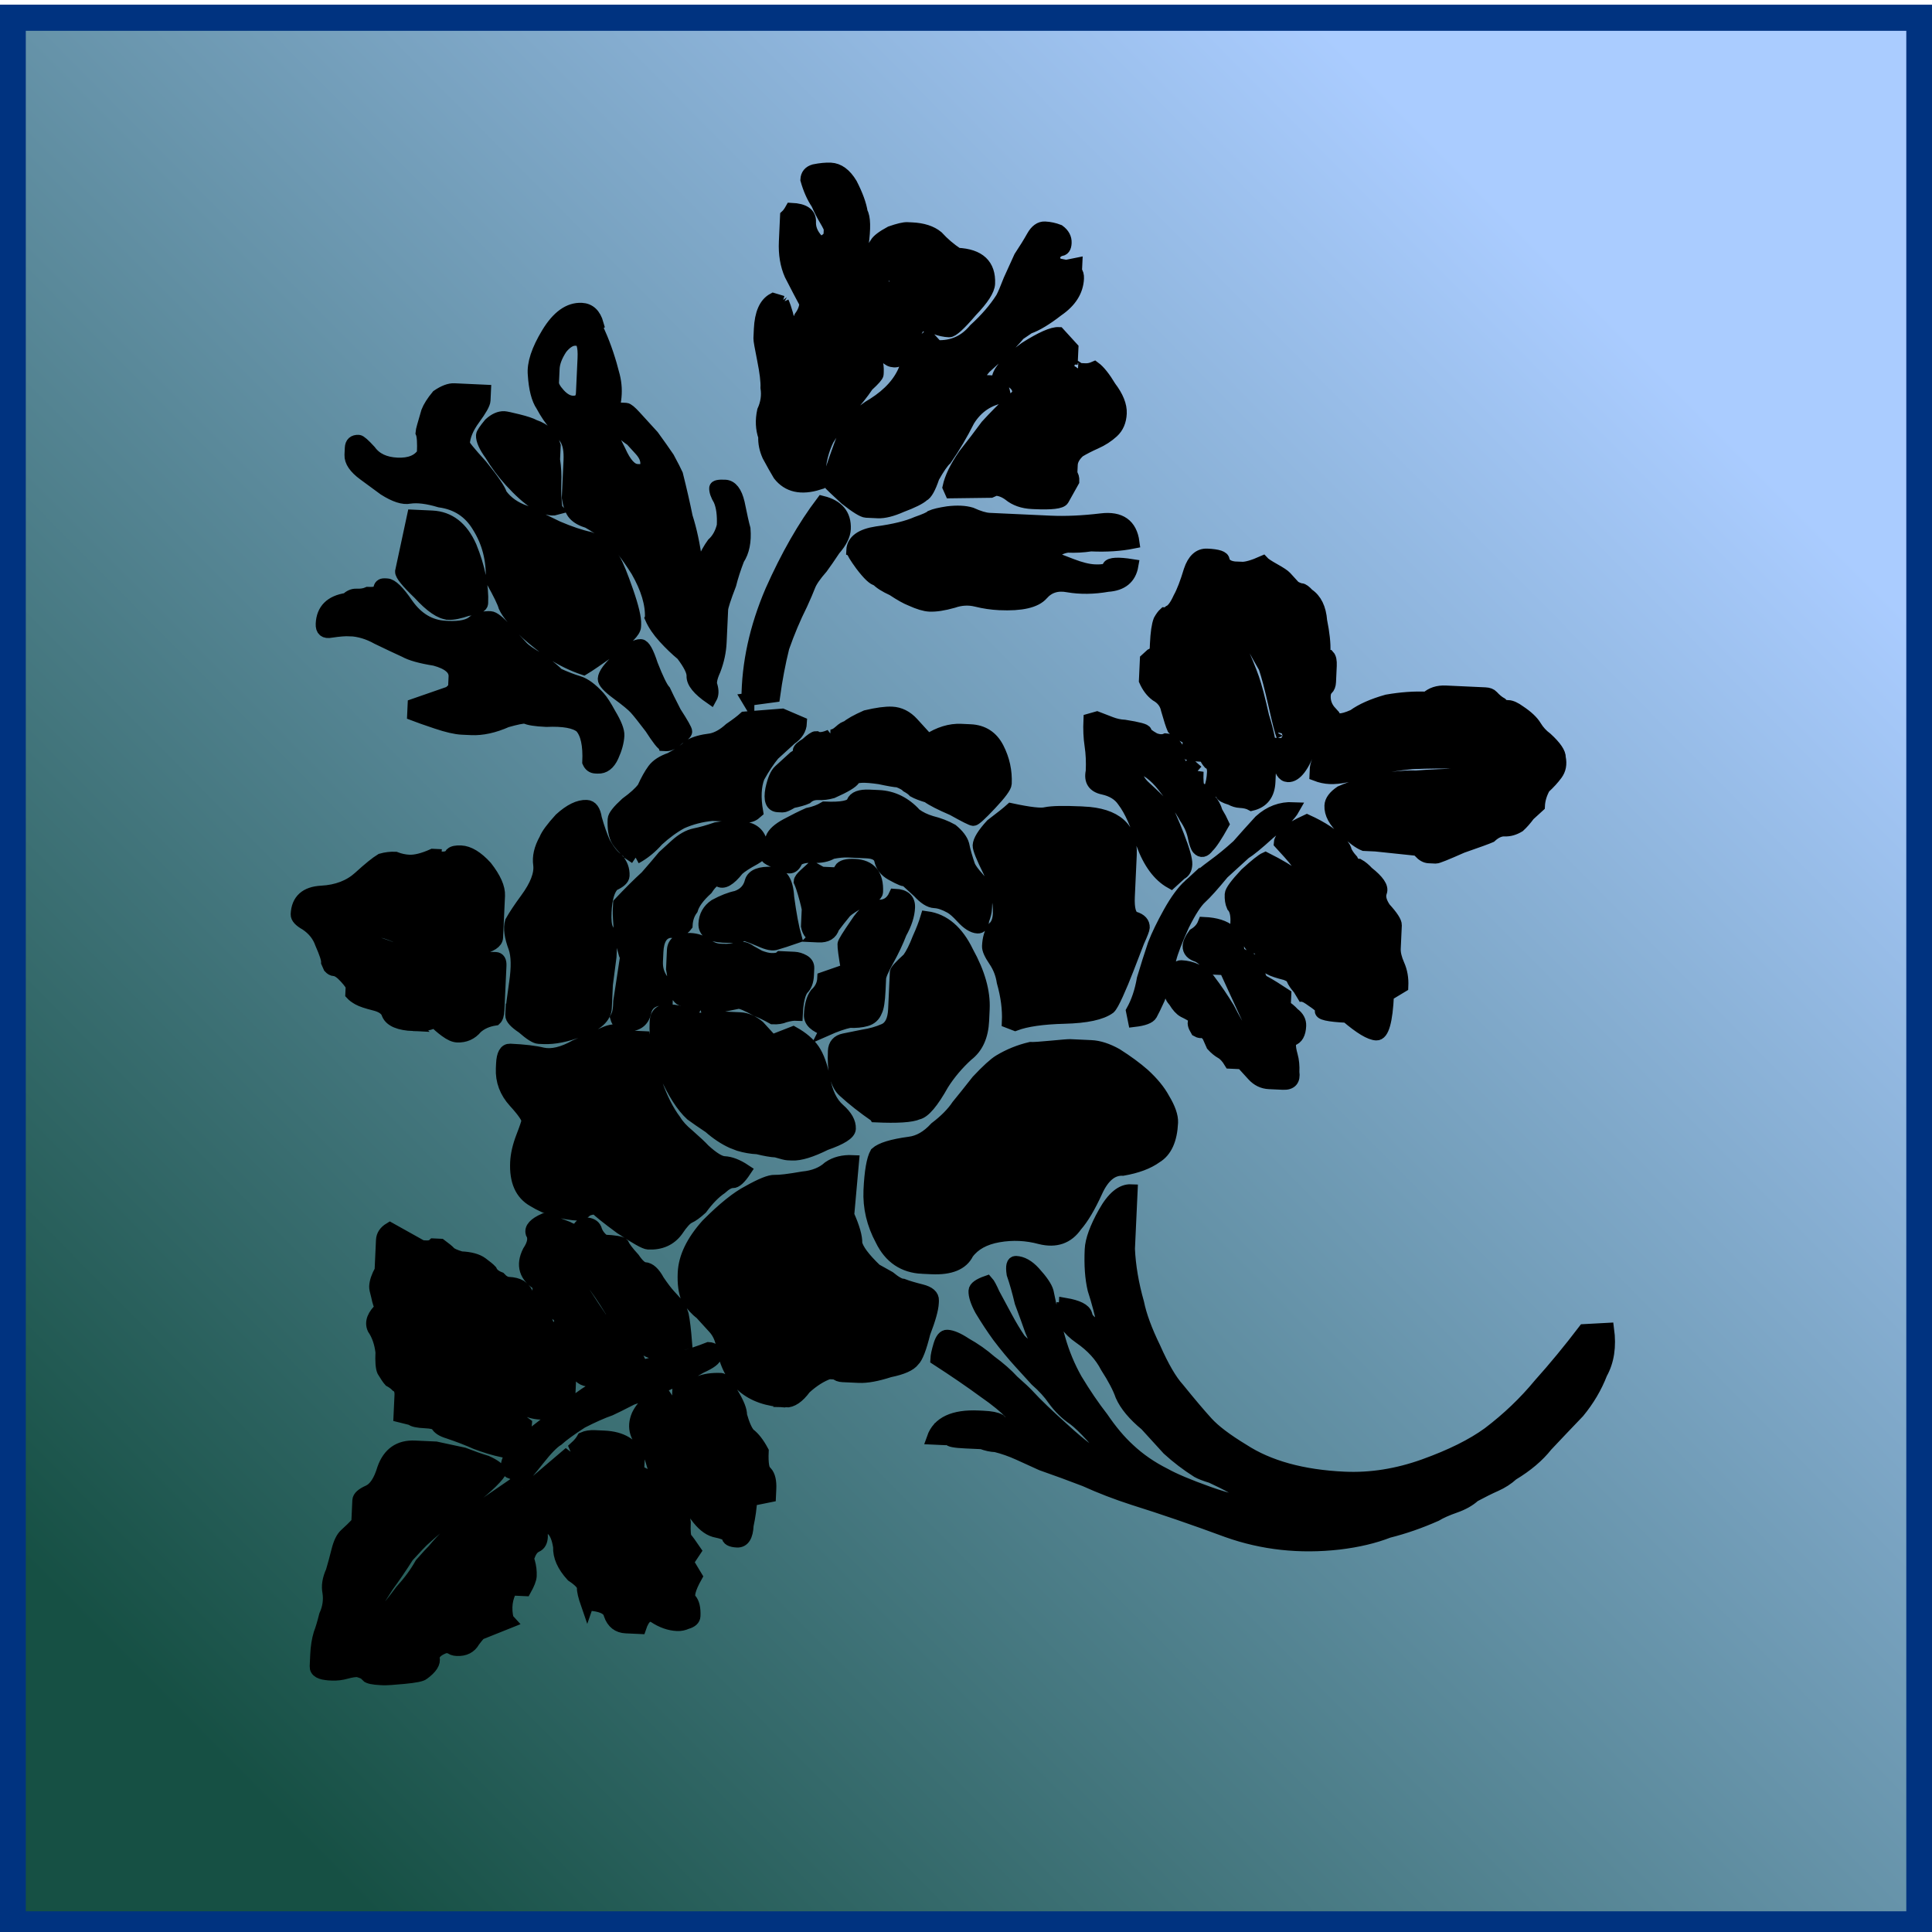 <?xml version="1.0" encoding="UTF-8" standalone="no"?>
<!-- Created with Inkscape (http://www.inkscape.org/) -->

<svg
   xmlns:dc="http://purl.org/dc/elements/1.1/"
   xmlns:cc="http://creativecommons.org/ns#"
   xmlns:rdf="http://www.w3.org/1999/02/22-rdf-syntax-ns#"
   xmlns:svg="http://www.w3.org/2000/svg"
   xmlns="http://www.w3.org/2000/svg"
   xmlns:xlink="http://www.w3.org/1999/xlink"
   xmlns:sodipodi="http://sodipodi.sourceforge.net/DTD/sodipodi-0.dtd"
   xmlns:inkscape="http://www.inkscape.org/namespaces/inkscape"
   width="150"
   height="150"
   viewBox="0 0 150 150"
   id="svg2"
   version="1.1"
   inkscape:version="0.91 r13725"
   sodipodi:docname="111-Jacky.svg">
  <defs
     id="defs4">
    <linearGradient
       inkscape:collect="always"
       id="linearGradient4197">
      <stop
         style="stop-color:#165044;stop-opacity:1"
         offset="0"
         id="stop4199" />
      <stop
         style="stop-color:#aaccff;stop-opacity:1"
         offset="1"
         id="stop4201" />
    </linearGradient>
    <linearGradient
       id="linearGradient4152">
      <stop
         id="stop4154"
         offset="0"
         stop-color="#424343" />
      <stop
         id="stop4156"
         offset="0.36"
         stop-color="#c0ffff" />
      <stop
         id="stop4158"
         offset="0.51"
         stop-color="#ffffff" />
      <stop
         id="stop4160"
         offset="0.66"
         stop-color="#c0ffff" />
      <stop
         id="stop4162"
         offset="1"
         stop-color="#424343" />
    </linearGradient>
    <linearGradient
       id="linearGradient4178">
      <stop
         id="stop4180"
         offset="0"
         stop-color="#020202" />
      <stop
         id="stop4182"
         offset="0.2"
         stop-color="#01407f" />
      <stop
         id="stop4184"
         offset="0.4"
         stop-color="#127dcf" />
      <stop
         id="stop4186"
         offset="0.6"
         stop-color="#47b1f7" />
      <stop
         id="stop4188"
         offset="0.8"
         stop-color="#97ddfe" />
      <stop
         id="stop4190"
         offset="1"
         stop-color="#fbffff" />
    </linearGradient>
    <linearGradient
       id="linearGradient4207">
      <stop
         id="stop4209"
         offset="0"
         stop-color="#481318" />
      <stop
         id="stop4211"
         offset="0.2"
         stop-color="#edafb9" />
      <stop
         id="stop4213"
         offset="0.4"
         stop-color="#ffffac" />
      <stop
         id="stop4215"
         offset="0.6"
         stop-color="#402a16" />
      <stop
         id="stop4217"
         offset="0.8"
         stop-color="#454e00" />
      <stop
         id="stop4219"
         offset="1"
         stop-color="#eec28c" />
    </linearGradient>
    <filter
       inkscape:label="3D Marble"
       inkscape:menu="Materials"
       inkscape:menu-tooltip="3D warped marble texture"
       height="1.5"
       y="-0.25"
       width="1.5"
       x="-0.25"
       style="color-interpolation-filters:sRGB"
       id="filter4167">
      <feGaussianBlur
         stdDeviation="4"
         result="result8"
         id="feGaussianBlur4169" />
      <feTurbulence
         seed="50"
         result="result7"
         type="turbulence"
         numOctaves="7"
         baseFrequency="0.01 0.01"
         id="feTurbulence4171" />
      <feColorMatrix
         result="result5"
         values="1 0 0 0 0 0 1 0 0 0 0 0 1 0 0 0 0 0 1.4 0 "
         id="feColorMatrix4173" />
      <feComposite
         result="result6"
         in="result5"
         operator="in"
         in2="result8"
         id="feComposite4175" />
      <feDisplacementMap
         in="result5"
         xChannelSelector="A"
         yChannelSelector="A"
         scale="100"
         result="result4"
         in2="result6"
         id="feDisplacementMap4177" />
      <feFlood
         flood-opacity="1"
         flood-color="rgb(224,224,224)"
         id="feFlood4179" />
      <feComposite
         result="result2"
         operator="atop"
         in2="result4"
         id="feComposite4181" />
      <feComposite
         in="result2"
         operator="atop"
         in2="SourceGraphic"
         result="result9"
         id="feComposite4183" />
      <feBlend
         result="fbSourceGraphic"
         mode="darken"
         in2="result9"
         id="feBlend4185" />
      <feGaussianBlur
         stdDeviation="5"
         in="fbSourceGraphic"
         result="result0"
         id="feGaussianBlur4187" />
      <feSpecularLighting
         in="result0"
         result="result1"
         lighting-color="#ffffff"
         surfaceScale="8"
         specularConstant="0.8"
         specularExponent="30"
         id="feSpecularLighting4189">
        <feDistantLight
           elevation="55"
           azimuth="235"
           id="feDistantLight4191" />
      </feSpecularLighting>
      <feComposite
         in2="fbSourceGraphic"
         in="result1"
         result="result2"
         operator="in"
         id="feComposite4193" />
      <feComposite
         in="fbSourceGraphic"
         result="result4"
         operator="arithmetic"
         k2="1"
         k3="1"
         in2="result2"
         id="feComposite4195"
         k1="0"
         k4="0" />
    </filter>
    <linearGradient
       inkscape:collect="always"
       xlink:href="#linearGradient4197"
       id="linearGradient4203"
       x1="-46.549"
       y1="1056.955"
       x2="62.411"
       y2="948.955"
       gradientUnits="userSpaceOnUse" />
    <clipPath
       clipPathUnits="userSpaceOnUse"
       id="clipPath4207">
      <rect
         y="924.642"
         x="-61.383"
         height="147.986"
         width="147.986"
         id="rect4209"
         style="opacity:1;fill:url(#linearGradient4211);fill-opacity:1;fill-rule:evenodd;stroke:#003380;stroke-width:2.014;stroke-miterlimit:4;stroke-dasharray:none;stroke-dashoffset:0;stroke-opacity:1"
         transform="matrix(-0.046,-0.999,0.999,-0.046,0,0)" />
    </clipPath>
    <linearGradient
       inkscape:collect="always"
       xlink:href="#linearGradient4197"
       id="linearGradient4211"
       gradientUnits="userSpaceOnUse"
       x1="-46.549"
       y1="1056.955"
       x2="62.411"
       y2="948.955" />
    <clipPath
       clipPathUnits="userSpaceOnUse"
       id="clipPath4213">
      <rect
         y="924.642"
         x="-61.383"
         height="147.986"
         width="147.986"
         id="rect4215"
         style="opacity:1;fill:url(#linearGradient4217);fill-opacity:1;fill-rule:evenodd;stroke:#003380;stroke-width:2.014;stroke-miterlimit:4;stroke-dasharray:none;stroke-dashoffset:0;stroke-opacity:1" />
    </clipPath>
    <linearGradient
       inkscape:collect="always"
       xlink:href="#linearGradient4197"
       id="linearGradient4217"
       gradientUnits="userSpaceOnUse"
       x1="-46.549"
       y1="1056.955"
       x2="62.411"
       y2="948.955" />
    <filter
       inkscape:collect="always"
       style="color-interpolation-filters:sRGB"
       id="filter4255"
       x="-0.108"
       width="1.215"
       y="-0.095"
       height="1.19">
      <feGaussianBlur
         inkscape:collect="always"
         stdDeviation="4.87"
         id="feGaussianBlur4257" />
    </filter>
  </defs>
  <sodipodi:namedview
     id="base"
     pagecolor="#ffffff"
     bordercolor="#666666"
     borderopacity="1.0"
     inkscape:pageopacity="0.0"
     inkscape:pageshadow="2"
     inkscape:zoom="2.9017326"
     inkscape:cx="75"
     inkscape:cy="75"
     inkscape:document-units="px"
     inkscape:current-layer="layer1"
     showgrid="false"
     units="px"
     fit-margin-top="0"
     fit-margin-left="0"
     fit-margin-right="0"
     fit-margin-bottom="0"
     showborder="false"
     inkscape:window-width="1130"
     inkscape:window-height="943"
     inkscape:window-x="493"
     inkscape:window-y="1"
     inkscape:window-maximized="0"
     objecttolerance="20">
    <inkscape:grid
       type="xygrid"
       id="grid6433"
       spacingx="10"
       spacingy="10"
       originx="100"
       originy="100" />
  </sodipodi:namedview>
  <g
     inkscape:label="Ebene 1"
     inkscape:groupmode="layer"
     id="layer1"
     transform="translate(62.389,-923.635)">
    <g
       id="g10481">
      <path
         id="rect4136"
         d="m -61.383,924.642 147.986,0 0,147.986 -147.986,0 z"
         clip-path="url(#clipPath4213)"
         style="opacity:1;fill:url(#linearGradient4203);fill-opacity:1;fill-rule:evenodd;stroke:#003380;stroke-width:4;stroke-miterlimit:4;stroke-dasharray:none;stroke-dashoffset:0;stroke-opacity:1"
         transform="matrix(1.014,0,0,1.014,-0.172,-13.589)" />
      <g
         id="text4219"
         style="font-style:normal;font-variant:normal;font-weight:normal;font-stretch:normal;font-size:180.915px;line-height:125%;font-family:'Floreale Two';-inkscape-font-specification:'Floreale Two, Normal';text-align:start;letter-spacing:0px;word-spacing:0px;writing-mode:lr-tb;text-anchor:start;fill:#000000;fill-opacity:1;stroke:#000000;stroke-width:1px;stroke-linecap:butt;stroke-linejoin:miter;stroke-opacity:1;filter:url(#filter4255)"
         clip-path="url(#clipPath4207)"
         transform="matrix(-0.046,0.999,-0.999,-0.046,0,0)">
        <path
           style=""
           id="path10478"
           d="m 1034.038,-62.552 q 0,0.543 -0.181,1.085 0,0.362 0,1.266 0,1.266 -0.181,1.266 0,0 -0.362,0.724 l 0.362,0 0,0.543 q -1.809,-0.543 -1.809,-3.437 l 0,-0.362 q 0,-0.905 0.181,-1.266 0.362,-0.362 0.362,-0.905 0,-0.905 -0.905,0 -0.724,0.724 -1.628,2.171 -1.085,1.628 -2.352,3.799 -0.362,0 -1.085,-0.181 -0.724,-0.181 -0.724,-0.543 0,-0.543 0.543,-1.447 0.543,-1.085 1.266,-1.99 0.724,-1.085 1.447,-1.809 0.724,-0.905 1.085,-1.266 0.905,-0.905 2.533,-2.895 1.809,-2.171 2.171,-3.256 -0.905,0.181 -1.809,1.085 -0.904,0.905 -1.266,1.447 -0.543,0.905 -1.447,1.628 -0.724,0.543 -1.447,1.447 -0.362,0.362 -1.266,1.266 -0.905,0.905 -1.99,1.809 -0.905,0.724 -1.99,1.447 -0.905,0.543 -1.447,0.543 -0.362,0 -0.724,-0.905 0.181,-0.181 0.904,-0.543 0.905,-0.543 1.809,-1.085 0.905,-0.543 1.628,-1.085 0.724,-0.724 0.724,-1.447 -0.362,0 -1.447,0.543 -0.905,0.362 -2.171,0.905 -1.266,0.362 -2.171,0.724 -0.905,0.181 -0.905,-0.181 0,-0.724 0.724,-1.447 0.905,-0.905 1.447,-1.085 1.447,-0.362 1.99,-0.543 0.543,-0.181 1.628,-0.543 1.628,-0.543 3.076,-1.447 1.628,-1.085 2.895,-2.171 1.447,-1.085 2.352,-2.171 1.085,-1.266 1.809,-2.895 0.543,-1.085 1.266,-3.437 0.724,-2.352 0.724,-3.98 0,-0.362 0,-0.181 0.181,0.181 0,-0.181 -0.181,0.181 -0.543,0.905 -0.362,0.724 -0.724,1.628 -0.362,0.724 -0.724,1.628 -0.181,0.724 -0.362,1.085 -0.724,1.266 -1.628,2.352 -0.905,0.905 -1.809,1.809 -1.085,1.447 -2.171,1.99 -0.905,0.362 -2.171,1.266 -1.266,0.724 -2.171,2.171 -0.905,1.447 -1.99,1.447 -0.181,0 -0.181,0 0,-0.181 -0.362,-0.181 0.181,-1.447 0.724,-1.628 0.724,-0.181 0.904,-1.447 -1.447,0.362 -2.895,0.905 -1.266,0.362 -3.076,0.362 -1.085,0 -2.895,-0.905 -1.809,-0.905 -1.809,-1.99 2.533,0 4.523,0 1.99,-0.181 4.161,-0.905 1.447,-0.362 3.437,-1.447 2.171,-1.085 3.076,-1.99 1.628,-1.447 2.533,-2.352 0.905,-0.905 1.99,-2.895 1.809,-3.076 1.809,-7.96 0,-3.076 -1.266,-6.151 -1.266,-3.076 -2.714,-4.885 -1.809,-2.171 -3.98,-3.799 -1.99,-1.628 -4.342,-3.256 l -0.181,-1.809 q 1.99,-0.362 3.437,0.362 1.628,0.543 3.075,1.628 1.447,1.266 2.714,2.352 1.266,0.905 2.352,2.533 0.543,0.543 0.904,1.266 0.362,0.724 0.905,1.628 0.543,0.543 0.905,1.447 0.362,0.905 0.724,1.447 0.905,1.809 1.447,3.618 0.724,1.628 1.085,3.799 0.724,4.523 -0.543,8.684 -1.266,3.98 -2.171,7.418 -0.543,1.99 -1.266,3.799 -0.543,1.628 -1.085,3.437 -0.362,0.905 -0.724,1.809 -0.362,0.905 -0.543,1.809 z m -13.569,6.332 q 0,2.171 -1.99,3.256 -1.809,1.085 -3.799,1.085 -2.171,0 -2.895,-0.362 -0.543,-0.543 -0.905,-2.533 -0.181,-1.085 -1.266,-1.99 -0.905,-1.085 -1.809,-1.628 -0.724,-0.543 -1.99,-1.447 -1.266,-1.085 -1.628,-1.628 -0.724,-1.085 -1.085,-2.352 0,-0.362 -0.181,-1.628 -0.181,-1.266 -0.181,-1.447 l 0,-1.628 q 0,-0.905 0.543,-1.99 0.724,-1.266 1.447,-2.171 0.905,-1.085 1.809,-1.628 1.085,-0.724 1.809,-0.724 1.99,0 2.714,1.085 0.724,0.905 1.085,2.533 0,1.266 1.809,1.99 1.809,0.724 2.714,1.447 1.447,0.905 1.085,2.714 -0.362,1.628 0,3.256 0.362,1.628 1.447,2.352 1.266,0.543 1.266,2.714 l 0,0.724 z m 10.855,10.131 q 0,4.161 -3.98,5.066 -0.905,0.181 -1.447,0.724 -0.543,0.543 -1.085,1.085 -0.362,0.543 -1.085,1.085 -0.724,0.362 -1.99,0.362 -1.809,0 -3.799,-1.628 -1.99,-1.809 -2.714,-3.076 -0.905,-1.447 -0.905,-1.99 0,-0.543 -0.362,-2.171 -0.181,-1.266 -0.905,-1.99 -0.543,-0.724 -0.543,-1.809 l 4.161,0.181 q 1.447,-0.724 2.171,-0.724 0.724,-0.181 1.99,-1.628 0.181,-0.362 0.543,-1.085 0.543,-0.724 0.543,-1.085 0.181,-0.543 0.362,-1.447 0.181,-0.905 0.724,-0.905 l 0.181,0 q 0.724,0 2.352,0.543 1.809,0.362 2.171,0.724 0.543,0.362 0.905,1.809 0.543,1.447 0.543,2.352 l 0,1.266 q 0,0.362 -0.181,0.543 0,0.181 0,0.543 0.362,0.905 1.266,1.809 1.085,0.724 1.085,1.447 z m 22.795,34.374 q 0,1.085 -0.543,1.085 l -0.905,0 q -0.905,0 -1.628,-0.181 -0.543,-0.181 -1.447,-0.362 -0.905,-0.362 -1.809,-0.181 -0.724,0.181 -1.628,-0.181 -0.724,-0.181 -1.628,-0.362 -0.905,-0.181 -1.266,-0.543 -1.085,-1.085 -1.085,-0.905 0,0 -1.628,0 -0.362,0 -0.724,-0.724 -0.362,-0.724 -1.809,-1.085 -1.809,-0.543 -1.809,-2.352 0,-0.724 0,-1.628 0.181,-1.085 0.362,-2.171 0.362,-1.085 0.543,-1.809 0.362,-0.905 0.724,-1.085 0.905,0.543 2.714,2.714 1.809,1.99 2.895,3.076 0.181,0.181 1.266,1.085 1.266,0.724 2.352,1.447 1.266,0.724 2.171,1.266 1.085,0.362 1.085,-0.181 0,0 -0.905,-0.724 -0.905,-0.724 -1.99,-1.447 -1.085,-0.905 -2.171,-1.447 -0.905,-0.724 -1.085,-0.905 -1.447,-1.085 -2.895,-2.714 -1.266,-1.628 -2.352,-3.076 0.362,-0.724 1.628,-1.628 1.266,-0.905 2.171,-0.905 0.543,0 0.724,0.362 0.181,0.362 0.724,0.543 0.181,0.181 0.543,0 0.543,-0.181 1.085,-0.181 0.362,0 1.085,0.362 l 0,1.085 q 1.085,0.543 2.352,0.181 l 0.181,-0.181 0.905,1.99 -0.181,0 q 0.362,0.362 0.904,0.724 0.724,0.362 0.724,1.266 0,0.362 -0.181,0.543 0,0 0,0.362 0.362,0.905 0.905,0.905 0.543,-0.181 1.266,0.724 0.181,0.181 0.362,1.447 0.181,1.266 0.181,1.628 l 0,0.181 q 0,0.905 -0.181,1.085 -0.181,0 -0.362,0.724 0,0.362 0.181,0.905 0.181,0.543 0.181,1.085 l 0,0.181 z M 946.113,-41.928 q 0.362,-0.181 0.905,-0.362 0.724,-0.181 0.724,-0.543 0,-0.362 -0.543,-0.543 -0.543,-0.362 -1.085,-0.362 -0.905,0.543 -2.171,1.266 -1.085,0.543 -2.533,0.543 l -1.266,0 q -0.543,0 -0.724,0 -0.181,-0.181 -0.543,-0.362 0,-1.447 0.905,-1.447 0.905,0 1.628,-0.905 -0.362,-0.724 -0.724,-0.724 l -0.362,0 q -0.181,0 -0.724,0.362 -0.543,0.362 -1.266,0.724 -0.724,0.543 -1.809,0.905 -0.543,0 -0.724,-0.543 -0.181,-0.724 -0.181,-1.266 0,-0.905 1.085,-1.628 1.266,-0.724 2.171,-0.905 0.543,-0.362 2.533,-0.181 1.99,0 2.533,-0.362 -0.362,-0.543 -1.266,-0.362 -0.905,0 -1.447,-0.362 -0.362,-0.181 -0.905,-1.085 -0.362,-0.905 -0.362,-1.266 l 0,-0.362 q 0,-1.266 0.543,-1.99 0.724,-0.724 1.266,-1.628 0,-2.533 2.171,-2.533 0.724,0 2.171,1.266 1.628,1.266 1.628,1.628 0,0.543 -0.181,1.085 -0.181,0.362 -0.181,1.266 0.362,0.181 1.628,0.724 1.266,0.362 1.266,1.085 0,0.724 -1.085,1.085 -1.085,0.181 -1.809,0.181 l -0.181,0 q -0.543,0 -0.724,-0.362 0,-0.362 -1.085,-0.543 -0.362,0 -1.085,-0.181 -0.724,-0.181 -0.724,0.543 0,0.543 0.181,0.905 l 0.181,-0.181 0.724,-0.543 q 0.905,0.362 1.628,0.905 0.724,0.362 1.447,0.362 1.085,0 1.809,-0.362 0.724,-0.543 1.628,-0.543 l 0.181,0 q 0.181,0 0.905,0.724 0.905,0.543 1.99,1.447 1.085,0.724 2.352,1.447 1.266,0.543 2.714,0.543 l 0.724,0 q 0.724,1.99 -0.543,3.076 -0.543,0.362 -1.447,0.905 -0.724,0.362 -1.447,0.362 -0.905,0.362 -1.99,0.181 -0.905,-0.362 -1.809,-0.181 -0.724,0 -2.171,0.362 -1.447,0.362 -1.628,0.362 l -0.724,0 q -1.809,0 -2.352,-0.905 l 0.181,-0.724 z m 101.674,10.493 q -0.905,0.362 -1.266,0.362 -0.362,0 -0.905,0.905 -1.085,1.085 -2.171,1.085 -0.905,0.181 -1.266,0.543 -0.362,0.181 -0.905,0.724 -0.724,0.543 -1.266,0.724 -0.362,0.181 -1.085,0.543 l -2.533,-2.714 q 0.362,-0.543 2.533,-1.266 2.171,-0.724 3.076,-1.266 0.543,-0.362 2.171,-1.809 1.628,-1.447 1.628,-2.352 l -0.181,-0.181 q -1.085,0.724 -1.99,1.809 -0.904,0.905 -2.352,1.809 -1.447,0.905 -2.895,1.447 -1.266,0.362 -2.714,1.085 -0.362,-0.362 -0.724,-0.543 -0.181,-0.362 -0.181,-0.905 l 0,-0.724 q 0,-1.99 1.447,-2.714 l 1.085,0 0.724,-1.628 -2.533,0.905 q -1.085,1.447 -2.533,0.905 -1.266,-0.543 -1.628,-1.99 0.724,-0.543 1.809,-0.905 1.266,-0.362 2.171,-1.085 0.724,-0.362 1.628,-0.905 1.085,-0.543 1.447,-1.447 -1.447,0.362 -3.256,1.809 -1.628,1.447 -4.161,1.447 -0.362,-0.724 -0.724,-1.447 -0.362,-0.724 -0.362,-1.809 0,-0.181 1.085,-0.905 1.085,-0.724 1.628,-0.724 1.085,-0.362 1.447,-0.724 0.362,-0.543 1.266,-1.085 1.447,0 1.628,-0.362 0.362,-0.362 1.266,-0.362 l 0.543,0 0.362,1.447 q 0.905,0 1.99,0.181 1.266,0 1.266,0.724 0,0.724 -0.362,0.724 -0.181,0 -0.362,1.085 -0.181,0.724 -1.085,1.447 -0.724,0.543 -0.543,0.724 0.181,0.181 -0.543,0.724 -0.543,0.181 -0.905,0.181 -0.181,0 -0.181,0.724 l 1.085,0 q 0.724,0 0.543,-0.543 0,-0.724 1.085,-0.905 1.085,0 1.266,-0.181 0.181,-0.181 0.905,-0.724 l 0.905,0.543 1.085,-0.724 q 1.447,0.724 1.809,0.362 0.362,-0.362 1.266,-0.362 0.362,0 0.543,0.543 0.181,0.362 0.181,0.724 0,0.905 -0.543,1.809 -0.362,0.724 0.905,1.085 l 0,1.085 q 0,0.905 -0.905,1.266 -0.724,0.181 -0.724,1.809 z m -82.678,-47.038 q 0,-0.543 -0.543,-1.628 0.181,-0.181 0.543,-0.905 0.362,-0.724 0.543,-0.905 0.362,-0.362 0.362,-0.362 0,0 0.362,-0.362 0.181,-0.362 0.181,-0.543 0,-0.181 0.362,-0.543 0.543,-0.905 1.99,-1.085 1.447,-0.362 2.352,-0.362 0.362,-0.181 0.362,-0.362 0.181,-0.181 0.724,-0.181 l 1.266,0 q 0.362,0 0.543,0.181 0.181,0.181 0.543,0.181 0.724,0 1.266,-0.543 0.543,0.543 2.714,1.447 2.352,0.724 2.352,1.628 0,0.543 -1.085,0.724 -0.905,0 -1.447,0 -0.362,0 -0.362,0 0.181,0 -0.181,-0.181 -0.362,0.181 -2.352,0.724 -1.99,0.543 -2.895,0.905 -0.543,0.362 -2.352,1.447 -1.809,0.905 -2.171,1.266 0.905,0.362 2.714,-0.543 1.809,-0.905 2.714,-1.266 0.905,-0.362 2.895,-0.905 1.99,-0.724 3.076,-0.724 l 1.99,0 q 1.447,0 1.809,1.266 -0.181,0.362 -0.181,0.905 0,0.362 -0.181,0.724 -0.181,0.724 -0.362,0.724 -0.181,0 -0.362,0.905 -0.543,-0.181 -1.266,-0.181 -0.543,0 -0.724,0.362 -0.181,0.181 -0.543,0.362 0,1.447 -0.181,1.447 0,-0.181 -1.085,-0.181 -0.362,0.905 -0.724,1.266 -0.362,0.181 -1.447,0.543 -0.724,0.181 -1.085,0.905 -0.362,0.543 -1.085,0.905 l -1.628,0 q -0.181,-0.181 -0.362,-0.362 -0.181,-0.362 -0.543,-0.362 l -0.362,0 q -1.266,0 -1.809,-0.181 -0.362,-0.181 -0.543,-0.362 0,-0.181 -0.181,-0.362 -0.181,-0.362 -1.085,-0.724 -0.724,-0.362 -2.171,-0.724 -1.266,-0.362 -1.266,-1.266 0,-1.266 0.362,-1.266 0.543,-0.181 0.543,-1.085 l 0,-0.362 z m 45.41,53.37 q -0.362,0 -1.447,1.085 -1.085,1.085 -2.533,1.085 l -0.362,0 q -1.085,0 -1.085,-0.543 0,-1.628 0.181,-2.533 0.181,-1.085 -0.724,-2.533 l -1.085,-2.171 q -0.362,-0.724 -0.181,-1.085 0.362,-0.362 0.362,-1.266 l 0,-0.724 q 1.809,-0.362 3.437,-1.085 1.809,-0.724 2.895,-1.628 0.543,-0.362 1.085,-1.085 0.724,-0.905 1.085,-1.266 0.905,-1.085 0.905,-1.628 0,-0.724 0.543,-1.628 0.905,0.543 0.905,0.905 0,0.362 0.543,0.905 0.543,0.724 1.628,1.447 0.543,0.543 0.724,0.905 0.181,0.362 1.085,0.905 1.085,0.724 1.085,2.171 0,0.362 -1.085,2.171 -1.085,1.628 -1.447,1.99 0,0.362 0.181,0.724 0.362,0.362 0.362,0.543 0,1.99 -0.905,3.618 -0.724,1.447 -2.895,1.447 -0.904,0 -1.99,-0.362 -1.085,-0.362 -1.266,-0.362 z m -55.903,-0.905 q 0,-0.724 -0.724,-0.724 l -0.543,0 q -0.724,0 -2.171,0 -1.447,0 -1.447,0.543 l 0,0.181 q 0,0.543 0.724,1.085 0.905,0.543 1.628,0.543 l 1.085,0 q 0.362,0 0.905,-0.543 0.543,-0.543 0.543,-1.085 z m 16.463,-6.875 q -1.628,0 -3.618,1.266 -1.809,1.266 -2.533,2.171 -0.724,1.085 -1.085,1.809 -0.181,0.724 -0.543,1.085 -0.362,0.362 -1.266,0.543 -0.905,0 -2.895,0 -1.085,0 -1.628,0.362 -0.543,0.362 -1.085,0.905 -0.543,0.543 -1.447,1.085 -0.724,0.543 -2.352,0.724 -1.266,0.181 -3.256,-0.905 -1.99,-1.085 -1.99,-2.533 0,-0.905 1.085,-1.266 l 0.724,1.266 0,-1.447 q 1.447,-0.724 3.256,-1.266 1.809,-0.543 3.799,0.362 0.724,-0.362 1.99,-1.085 1.447,-0.724 1.447,-1.447 l 0,-0.181 q 0,-0.543 -0.543,-0.543 -0.543,0 -1.085,0.543 -0.362,0.362 -0.724,0.724 -0.543,0.905 -0.905,0.905 -0.181,0 -1.085,0.362 -0.181,-0.362 -0.362,-0.362 0,-0.181 0,-0.362 0,-0.181 0.543,-0.724 0.724,-0.724 1.447,-1.447 0.905,-0.724 1.628,-1.266 0.905,-0.543 1.266,-0.724 1.809,-0.543 3.256,-0.905 1.447,-0.543 3.437,-0.905 l 0,-0.543 q -0.905,-0.362 -1.447,-0.724 -0.543,-0.543 -1.447,-0.724 -1.266,0 -1.99,0.362 -0.543,0.362 -0.905,0.362 -0.181,0 -0.181,-0.724 0,-0.724 1.266,-1.085 1.447,-0.362 1.99,-0.543 1.447,-0.181 2.352,0.362 1.085,0.362 1.99,0.543 1.628,0.543 1.99,0.543 0.543,0 2.533,0 1.085,0 2.171,0.362 0.905,0.362 1.266,0.181 0.543,-0.181 0.905,0 -0.905,1.447 -1.628,1.447 -0.543,0 -1.628,0.905 -0.543,0.724 -1.266,1.447 -0.724,0.724 -1.447,1.085 z m 13.569,-34.193 q 0,-3.799 3.076,-3.799 l 3.256,0 q 1.447,0 1.628,-0.543 0.181,-0.724 0.724,-0.724 0.181,0 1.085,0.362 1.085,0.362 2.171,0.724 1.085,0.362 1.99,0.724 0.905,0.362 1.085,0.543 0.724,0.905 0.905,3.437 0.181,2.533 0.724,3.799 l -0.181,0.543 q -1.447,0 -3.076,0.543 -0.905,0.181 -1.628,0.724 -0.724,0.543 -1.085,0.543 -0.905,0 -1.447,-0.362 -0.362,-0.362 -1.085,-0.362 -1.447,0 -3.256,0.905 -1.628,0.905 -1.99,0.905 -0.543,0 -1.628,-0.905 -0.905,-1.085 -1.266,-1.447 0.362,-2.171 0.181,-2.714 -0.181,-0.724 -0.181,-2.714 l 0,-0.181 z m -10.131,-26.233 q -0.543,-0.543 -0.543,-1.447 l 0,-0.543 0,-2.533 q 0,-0.362 0.181,-0.543 0.362,-0.362 0.543,-0.724 0.362,-0.362 0.181,-0.543 0,-0.362 0.362,-0.905 0.543,-0.905 1.085,-1.266 0.543,-0.362 0.905,-0.905 0.905,-1.085 1.447,-1.085 0.724,-0.181 1.266,0.181 0.543,0.362 1.085,0.905 0.724,0.362 1.447,0.362 0.362,0.362 0.724,0.724 0.543,0.362 0.905,0.724 0.362,0.543 0.362,1.085 0,0.543 0.543,1.085 0.181,0.362 0.905,2.171 0.905,1.809 0.905,1.99 l 0,0.543 q 0,0.362 -0.362,0.724 -0.362,0.181 -0.181,0.362 l -0.181,3.076 0,0.905 q -0.181,0.543 -1.085,1.628 -0.905,1.085 -1.809,1.085 -0.543,0 -1.085,-0.724 -0.362,-0.724 -0.724,-1.809 -0.362,-1.085 -0.543,-2.171 -0.181,-1.085 -0.181,-1.809 -0.181,-1.447 -0.362,-3.98 -0.181,-2.533 -0.905,-3.256 l -0.543,0.724 q 0.543,1.809 0.543,3.437 0,1.447 0.181,3.437 0.181,1.447 0.724,3.437 0.724,1.809 0.724,2.895 0,0.543 -0.181,1.085 l -0.543,0 q -0.181,0 -1.266,-0.362 -1.085,-0.362 -1.447,-0.543 -0.905,-0.362 -1.085,-0.724 0,-0.362 -0.362,-1.085 -0.724,-0.905 -1.266,-2.533 -0.362,-1.628 -0.362,-3.076 z m 51.018,78.879 q -0.181,0.181 -0.905,0.362 -0.543,0.181 -0.724,0.181 -0.543,0 -1.266,-0.362 l -1.447,0 q -0.362,0 -0.905,0 -0.543,0 -0.905,-0.543 l 1.266,-2.533 0,-0.362 q 0,-0.362 -0.181,-0.543 0,-0.181 0,-0.543 0.362,-0.543 0.543,-0.724 0.181,-0.181 0.362,-0.905 0,-1.085 0.362,-1.628 0.362,-0.543 0.543,-0.724 0.362,-0.181 0.543,-0.724 0.362,-0.362 0.362,-0.724 0,-0.543 0.181,-0.905 0.362,-0.543 0.724,-0.543 0.543,0 0.905,-0.362 0.362,-0.362 0.362,-0.724 0.181,-0.362 0.724,-0.543 0.724,-0.362 1.085,-0.362 0.362,-0.181 0.362,-0.181 0.181,0 0.362,-0.181 0.362,-0.362 0.905,-1.266 l 2.714,0 q 0.362,0.181 0.905,0.905 0.724,0.724 0.724,1.266 0,1.447 -1.447,3.076 -1.266,1.628 -2.171,2.533 -0.904,0.724 -2.895,1.99 -1.809,1.085 -2.171,1.99 0.905,-0.181 2.895,-1.628 1.99,-1.447 2.714,-1.99 0.543,-0.724 0.905,-1.085 0.543,-0.543 1.266,-1.266 0.362,-0.362 1.085,-1.447 l 0.724,-1.085 q 0.543,0 1.085,0.724 0.724,0.543 1.085,0.905 -0.181,1.085 -0.543,2.171 -0.362,0.905 -0.724,2.171 -0.181,0.724 -0.543,0.905 -0.181,0.181 -0.181,0.905 0,0.905 -0.181,1.085 0,0 -0.181,0.905 l -1.628,0 q -0.543,0 -0.724,0.362 -0.181,0.181 -0.362,0.543 -0.181,0.181 -0.724,0.543 -0.362,0.181 -1.447,0.181 -1.085,0.181 -1.809,0.724 -0.724,0.362 -1.628,-0.543 z m -22.072,-1.447 q 0,1.628 -0.724,1.99 -0.543,0.181 -0.724,1.085 -0.181,0.905 -0.362,1.266 -0.181,0.362 -0.362,0.543 -0.181,0 -0.543,0 -0.181,0 -0.724,0.543 -0.543,0.543 -0.543,0.905 0,0.181 -0.181,0.362 0,0 -0.362,0.181 -0.362,0 -1.447,0.543 -0.905,0.362 -1.447,1.266 -0.362,0.724 -0.724,0.724 -1.628,0 -1.809,-1.809 -0.181,-1.809 -1.266,-2.895 -1.085,-1.085 -1.447,-1.628 -0.181,-0.543 -0.181,-1.085 0.181,-0.543 0.181,-1.085 0,-0.724 -0.543,-1.809 0,-0.181 0,-0.181 0.181,0 0.181,-0.362 l 0,-0.181 q 0,-0.543 -0.362,-0.724 -0.181,-0.181 -0.181,-0.724 0,-0.905 1.085,-1.99 1.266,-1.085 2.171,-1.085 l 0.181,0 2.895,0 0.181,0 q 0.543,0 0.905,1.266 0.362,1.085 0.362,1.628 l 0,1.447 q 0,1.447 -0.724,2.895 -0.724,1.266 -0.724,2.895 0,0.362 0.362,0.362 0.362,0 0.905,-1.99 0.724,-2.171 0.905,-2.714 0.543,-1.447 0,-3.076 -0.362,-1.628 -0.362,-2.714 0,-0.362 0.543,-0.362 l 3.437,0 q 0.543,0 0.724,0.181 0.181,0.905 0.724,1.447 0.724,0.543 0.724,1.447 0,0.362 -0.362,0.905 -0.362,0.543 -0.724,0.905 0.362,0.362 0.362,1.628 z m -34.736,-4.523 q -2.352,0 -4.161,1.266 -1.628,1.085 -1.809,3.076 -0.362,1.447 -0.181,2.352 0.181,0.724 -0.543,1.99 -0.362,0.543 -1.085,1.628 -0.724,1.085 -1.447,1.085 l -0.543,0 q -0.543,0 -0.543,-0.543 0,-0.181 0.724,-0.905 0.905,-0.724 0.905,-2.171 0,-1.447 -0.905,-1.99 -1.266,0 -1.628,0.181 -0.181,0 -1.628,-0.362 -0.543,-0.181 -1.266,-0.724 -0.543,-0.724 -0.543,-1.266 l 0,-2.352 0.724,0 q 0.362,0 1.447,0.724 1.085,0.724 1.99,0.724 0.181,0 1.628,-1.447 1.628,-1.447 2.171,-1.628 0.905,-0.724 1.266,-1.99 0.543,-1.266 1.085,-2.533 0.543,-1.447 0.724,-2.533 0.362,-1.085 1.628,-1.99 0.543,-0.362 2.352,-1.085 1.809,-0.724 2.533,-0.724 l 0.181,0 q 0.543,0 1.809,1.628 1.266,1.628 1.628,2.171 -0.362,1.266 -1.085,2.533 -0.724,1.085 -1.447,1.99 -1.266,1.447 -1.99,1.809 -0.543,0.181 -1.99,1.085 z m -26.595,-42.153 q 0.362,0.543 0.362,0.905 0.181,0.181 0.724,0.181 0,-1.266 -0.543,-1.266 -0.362,0 -0.362,0 0.181,0 -0.181,0.181 z m 9.408,4.885 q 0,-0.905 0,-1.266 0.181,-0.362 1.085,-0.543 0.362,1.809 1.99,2.714 1.628,0.724 3.076,1.628 0.362,0.362 1.447,0.905 1.266,0.362 1.447,0.724 0.362,0.362 0.905,1.628 0.543,1.085 0.543,1.809 l 0,0.905 q 0,0.362 -0.905,1.628 -0.905,1.085 -1.266,1.447 -1.99,-0.543 -3.618,-1.085 -1.628,-0.724 -2.533,-2.171 -1.266,-1.809 -2.895,-2.352 -1.447,-0.543 -2.533,-1.628 l 0.724,-0.724 q 0,-1.809 -1.447,-2.895 -1.266,-1.266 -2.533,-1.99 -0.362,-0.181 -1.447,-0.543 -0.905,-0.362 -1.809,-0.724 -0.905,-0.543 -1.628,-0.905 -0.724,-0.362 -0.724,-0.905 0,-0.543 0.181,-1.085 0.362,-0.543 0.905,-0.543 0.543,0 0.543,0.362 0.181,0.362 0.543,0.543 l 0.905,-0.362 -0.362,-1.447 q 0.362,0 0.543,0 0.181,-0.181 0.543,-0.181 1.447,0 2.533,1.447 1.085,1.266 1.447,2.171 0,0 0.543,0.724 0.724,0.543 1.447,1.266 0.724,0.724 1.266,1.266 0.724,0.543 0.724,0.543 l 0.362,-0.362 z m 44.686,-30.575 q -1.085,0.181 -3.076,1.085 -1.809,0.724 -2.533,1.085 -1.085,1.085 -2.171,1.809 -0.543,0.181 -1.447,1.085 l -0.724,0.724 q -0.362,0 -1.085,-0.724 -0.543,-0.905 -0.724,-1.266 0.724,-1.809 1.628,-2.714 0.362,-0.362 0.543,-0.362 0.362,-0.181 0.724,-0.543 0.362,-0.181 0.362,-0.543 0.181,-0.362 0.543,-0.724 0.905,-1.266 1.447,-1.085 0.543,0.181 1.266,-0.362 0.905,-0.905 1.266,-0.905 0.362,0 1.809,0 0.543,0 1.266,-0.362 0.724,-0.362 1.628,-0.362 l 0.724,1.085 q 3.076,0 3.076,0.724 0,0.724 -1.266,2.352 0,2.171 -0.362,1.99 -0.181,-0.181 -0.724,0.724 -0.362,0.543 -0.362,0.724 0,0 -0.543,0.362 -0.362,0.362 -0.724,0.543 -0.181,0 -0.362,0.543 -0.181,0.905 -0.362,1.266 -0.181,0.181 -0.362,0.362 -0.181,0 -0.543,0 -0.181,0 -0.362,0.362 -0.543,0.362 -0.362,0.543 0.181,0.181 -0.543,0.543 -0.724,0.181 -1.266,0.905 -0.905,0 -1.266,0.362 -0.362,0.181 -0.905,0.181 -0.362,0 -1.628,-1.085 -1.085,-1.085 -1.266,-1.447 0.724,-1.628 1.266,-2.352 0.724,-0.724 2.352,-1.628 0.905,-0.362 2.714,-1.266 1.99,-0.905 2.352,-1.628 z m 15.921,42.877 q 0,0.181 -0.181,0.905 0,0.543 -0.181,1.447 0,0.724 -0.181,1.447 -0.181,0.543 -0.181,0.543 -0.362,0.905 -1.085,1.809 -0.543,0.905 -0.904,1.447 -0.905,1.085 -3.076,2.171 -1.99,0.905 -3.98,0.905 -0.905,0 -0.905,-0.905 l 0,-0.181 q 0,-0.543 0.181,-1.085 0.362,-0.543 0.362,-1.447 0,-0.905 -0.181,-1.266 0,-0.543 0,-1.447 l 0,-0.181 q 0,-0.724 0.543,-1.447 0.724,-0.724 1.085,-1.085 l -0.724,-1.628 q 0.543,-1.085 1.266,-1.628 0.724,-0.543 2.171,-0.905 1.628,-0.362 2.352,-1.266 0.724,-0.905 1.447,-0.905 0.543,0 1.266,1.809 0.905,1.628 0.905,2.533 l 0,0.362 z m -39.078,35.821 q 0,0.543 0.181,1.447 0.181,0.724 -0.543,0.724 -1.628,0 -1.99,-1.809 -0.362,-0.362 -0.362,-0.724 0,-0.543 -0.181,-0.905 0,-0.905 -0.362,-0.905 -0.362,0 -0.362,-0.362 l 0,-0.181 q 0,-0.543 1.447,-1.628 1.628,-1.266 1.628,-3.076 l 0,-0.181 q 0,-1.447 -0.543,-1.99 -0.362,-0.543 -0.362,-1.266 0,-0.362 0.905,-1.266 0.905,-0.905 1.266,-1.266 0.362,-0.362 0.905,-1.447 0.724,-1.085 1.085,-1.447 0.362,-0.905 0.543,-1.628 0.181,-0.724 1.085,-1.628 0.362,-0.362 1.266,-0.905 1.085,-0.724 1.628,-0.724 0.724,0 1.628,0.362 0.905,0.362 0.905,1.085 l 0,0.181 q 0,0.362 -0.362,0.543 -1.99,0 -2.714,0.724 -0.543,0.724 -0.362,2.714 0,1.266 -0.181,1.628 0,0.362 0.362,1.447 0.724,1.447 0.724,2.714 l 0,0.724 q 0,0.724 -0.362,1.99 -0.362,1.266 -0.543,1.809 l -0.724,0 -1.085,-2.714 q -0.362,-0.362 -0.362,-0.362 l -0.905,0 q -0.905,0 -1.266,1.628 -0.181,1.628 -0.543,2.352 -0.362,0.905 -0.905,2.171 -0.543,1.085 -0.543,2.171 z m 29.127,-13.93 q -0.543,0 -2.352,-0.181 -1.809,-0.181 -2.714,0.181 -1.266,0.543 -1.99,0.362 -0.724,-0.362 -1.809,-1.085 -1.628,-1.085 -2.714,-0.905 -0.905,0.181 -1.99,-0.362 -0.543,-0.181 -1.628,-1.085 -1.085,-1.085 -1.085,-1.99 0,-0.543 0.905,-0.724 1.085,-0.362 1.809,-0.724 0.905,-0.543 1.266,-1.085 0.543,-0.543 1.266,-0.543 0.362,0 0.724,0.724 0.543,0.543 2.171,0.543 0.905,0 1.266,-0.181 0.543,-0.362 1.447,-0.362 l 0.724,0 2.171,0.181 1.809,0 q 1.085,0 1.809,1.809 0.724,1.628 0.724,2.895 l 0,0.362 q 0,0.362 -0.724,1.266 -0.543,0.905 -0.905,0.905 l -0.181,0 z m -37.088,-24.785 q -1.085,0 -1.447,-1.809 -0.362,-1.99 -0.905,-3.076 -0.362,-0.905 -0.543,-1.085 -0.181,-0.362 -0.362,-1.266 -0.181,-1.085 0,-1.809 0.362,-0.905 0.362,-1.447 l 0,-0.181 0,-4.161 0,-0.362 q 0,-1.809 -0.362,-3.98 -0.362,-2.171 1.628,-2.533 0.362,1.447 0.362,3.256 0.181,0.905 0.181,1.809 0.181,0.905 0.905,1.266 0.181,-0.543 0.543,-1.628 0.362,-1.085 0.362,-1.809 0,-1.085 -0.362,-1.085 -0.362,-0.181 -0.181,-1.809 1.447,0.181 1.628,1.809 0.362,1.628 0.181,3.076 -0.181,1.266 0.724,1.99 0.905,0.724 0.905,3.256 0,0.905 -0.181,1.809 -0.181,0.905 0.181,1.809 0.362,1.085 0.362,1.809 0,0.543 -0.362,1.447 -0.181,0.543 -0.724,1.447 -0.362,0.905 -0.724,1.266 0,0.362 -1.085,1.266 -0.905,0.724 -1.085,0.724 z m 43.781,-3.799 q -0.904,1.447 -1.809,2.533 -0.724,0.905 -3.076,0.905 -0.724,0 -0.905,-0.724 -0.181,-0.724 -0.362,-1.447 -0.181,-0.905 -0.543,-1.628 -0.362,-0.724 -1.628,-0.724 l -1.085,0 q -1.447,0 -1.809,0 -0.181,0 -1.085,-0.905 -0.543,-0.362 -1.628,-0.724 -0.905,-0.362 -1.628,-0.543 0.181,-1.99 2.533,-3.256 2.352,-1.447 4.342,-1.447 l 0.905,0 q 1.809,0 2.714,1.085 1.085,1.085 2.352,1.809 2.171,1.085 2.352,1.809 0.362,0.724 0.362,3.256 z m -58.616,-13.569 q 0,-0.362 -0.181,-0.724 0.362,-0.543 1.447,-1.266 1.085,-0.905 1.99,-0.905 0.905,0 1.447,0.543 0.543,0.543 0.905,1.266 0.362,0.724 0.724,1.266 0.543,0.543 1.085,0.543 l 0.362,0 q 0.362,0 0.362,0 0.181,-0.181 0.543,-0.181 1.085,0.543 1.447,0.724 0.362,0.181 0.362,2.171 l 0,0.181 q 0,1.085 -0.543,1.809 -0.362,0.543 -0.362,1.085 l 0.181,0.362 0.181,3.076 -0.362,0.181 q -1.085,-0.181 -2.533,-1.085 -1.266,-0.905 -2.352,-1.628 -1.085,-0.905 -1.809,-1.628 -0.724,-0.724 -0.724,-0.724 l -0.181,0 q -0.543,0 -0.905,0.724 -0.181,0.543 -0.181,0.905 -0.905,-0.181 -2.352,-1.99 -1.266,-1.809 -1.266,-2.533 l 1.085,-1.085 1.266,0 q 0.362,-0.724 0.362,-0.543 l 0,-0.543 z m 29.308,18.453 q 0,-0.362 -0.362,-0.724 -0.362,-0.362 -0.362,-0.543 -0.362,-0.362 -0.905,-1.447 -0.362,-1.266 -0.362,-1.99 0,-0.905 0.724,-1.628 0.724,-0.724 1.266,-1.266 -0.905,-1.266 -0.905,-2.533 l 0,-0.724 q 0,-1.447 1.266,-2.171 1.266,-0.724 2.714,-0.724 0.362,0 1.628,1.085 1.266,1.085 1.266,1.266 0,0.181 -0.724,1.628 -0.543,1.447 -0.905,1.99 -0.181,0.724 -0.362,1.085 -0.181,0.181 -0.362,0.543 -0.181,0.181 -0.362,0.724 0,0.362 -0.181,1.447 -0.181,1.809 0.181,1.99 0.362,0.181 1.085,1.628 0.181,0.543 0.181,1.085 0,0.543 0.362,0.905 0.181,0.362 0.362,1.085 0.362,0.543 0.362,0.724 l 0,0.362 q 0,0.724 -1.266,0.543 -1.085,-0.181 -1.447,-0.543 -0.362,-0.362 -0.543,-0.543 -0.181,-0.181 -0.543,-0.543 -0.362,-0.543 -0.543,-0.362 -0.181,0 -0.543,-0.543 -0.543,-0.543 -0.543,-0.724 0.181,-0.362 -0.181,-1.085 z m 43.601,20.624 q -0.905,1.628 -2.533,0.905 -0.905,-0.543 -1.447,-0.181 -0.543,0.181 -1.085,-0.905 0,-0.362 0.181,-0.724 0.181,-0.543 0.362,-1.085 0.362,-0.724 0,-0.905 -0.362,-0.181 -0.362,-0.543 0,-0.543 0.362,-0.724 0.543,-0.181 0.905,-0.724 0,-1.266 0.181,-1.447 0.362,-0.181 1.085,-0.905 0.724,-0.543 0.724,-0.905 0,-0.543 0.905,-1.085 0.724,-0.543 1.085,-0.905 0.362,-0.362 0.543,-0.543 0.362,-0.362 0.905,-0.543 0.724,-0.181 2.171,-0.362 0.181,0.543 0.543,1.085 0.362,0.543 0.362,1.085 0,0.905 -1.085,1.99 -0.904,0.905 -2.171,1.809 -1.085,0.724 -2.171,1.628 -0.905,0.724 -1.085,1.447 0.905,-0.181 1.99,-0.905 1.266,-0.905 1.99,-1.447 0.362,-0.362 1.447,-1.628 1.266,-1.266 1.628,-1.447 0.362,0.181 1.085,1.809 0.724,1.447 0.724,1.809 0,0.905 -0.724,1.085 -0.543,0.181 -1.447,0.181 l -1.447,1.809 q -0.543,-0.543 -0.905,-0.543 -0.362,0 -0.724,0.724 -0.362,0.724 -0.905,1.085 l -1.085,0 z m -37.811,-27.499 q 0.362,-0.543 0.543,-1.266 0.181,-0.905 0.543,-1.628 0.543,-0.724 1.085,-0.905 0.724,-0.181 1.628,-0.543 0.362,-0.181 0.905,-0.724 0.724,-0.724 1.809,-0.724 l 0.543,0 q 0.362,0 0.905,0.181 0.543,0 0.543,0.362 0,0.543 -0.724,1.266 -0.543,0.543 -0.724,0.905 -0.362,0.724 -0.362,1.266 0,0.543 -0.724,1.266 -0.905,1.085 -0.905,1.085 0.181,0 -0.362,1.085 -0.362,0.724 -1.085,0.905 -0.543,0.181 -0.543,1.085 l 0,1.447 q 0,0.543 0.181,1.266 0.362,0.543 0.362,1.447 0,0.905 0.362,1.266 0.543,0.181 0.543,0.543 0,0.362 -0.362,1.085 -0.181,0.543 -0.362,0.724 -0.724,-0.362 -1.447,-0.362 -0.543,-0.181 -1.085,-1.085 -0.543,-0.905 -0.905,-1.628 -0.181,-0.724 -0.543,-1.266 0,-1.99 -0.543,-2.171 -0.543,-0.181 -0.543,-1.266 l 0,-0.724 q 0,-1.628 1.266,-2.895 z m 4.342,21.529 q -0.543,0.905 -1.266,1.447 -0.543,0.362 -1.628,0.362 -0.362,0 -1.266,-0.905 -0.724,-0.905 -1.266,-1.266 -0.905,-0.362 -1.447,-0.724 -0.543,-0.362 -0.905,-1.266 -0.543,-0.905 -1.085,-1.447 -0.362,-0.543 -0.543,-1.628 -0.181,-0.724 -0.905,-1.447 -0.543,-0.724 -0.905,-1.085 l -0.362,-2.895 0.543,-1.447 q 0.724,0 1.266,0.724 0.543,0.543 1.266,1.266 0.724,0.543 1.809,1.085 1.085,0.362 2.714,0 0.362,0.362 0.362,0.724 0,1.447 0,2.714 0.181,1.266 0.724,2.352 0.543,0.905 1.447,1.809 0.905,0.724 1.447,1.628 z m 7.779,0.362 q -0.362,0.181 -1.809,0.543 -1.447,0.181 -1.809,0.181 l -0.543,0 q -1.266,-1.085 -2.171,-1.99 -0.905,-0.724 -1.628,-1.266 -0.724,-0.724 -0.905,-0.905 -0.724,-0.724 -0.905,-1.447 -0.181,-0.724 -0.543,-1.628 Q 987,-39.395 987,-40.481 q 0,-1.266 0.905,-1.628 0.905,-0.543 1.447,0.362 0.543,0.905 0.905,1.266 1.266,0.905 0.905,1.447 -0.181,0.362 0.724,0.905 0.905,0.905 1.628,1.085 0.543,0.362 1.266,0.362 0.543,0.362 0.543,1.266 0.181,0.905 1.628,0.905 l 0.724,0 q 0.724,0 1.266,-0.362 0.724,-0.543 1.628,-0.543 0,1.447 1.085,1.628 1.085,0.181 1.085,1.447 0,0.543 -0.543,0.724 -0.362,-0.181 -0.905,-0.181 l -0.362,0 -3.437,-0.362 z m -1.266,-46.495 0,1.266 q -0.543,0.181 -0.905,0.905 -0.181,0.724 -0.724,0.724 -0.362,0 -0.905,-0.362 -0.362,-0.543 -0.905,-0.724 0,-2.714 2.171,-2.714 l 0.724,-1.628 q 1.266,0 1.447,-0.543 0.362,-0.724 0.905,-1.628 l 0.905,0 q 0.181,-0.362 0.543,-0.724 0.362,-0.543 0.905,-0.543 0.905,0 1.085,0.543 0.181,0.362 1.266,0 0.543,-0.181 1.266,-0.181 0.905,-0.181 0.905,0.724 l 0,1.085 q 0,0.724 -0.543,1.266 -0.543,0.543 -0.905,0.905 l 0,0.905 q -0.543,0.362 -0.724,0.724 -0.181,0.362 -0.543,0.724 0,0 -0.724,0.362 -0.362,0.362 -0.362,0.543 0.181,0 0,0.362 -0.543,0.362 -0.724,0.181 -0.181,-0.362 -0.724,0.905 -0.181,0.362 -0.724,0.724 -0.362,0.362 -0.724,0.362 l -0.181,0 q -0.362,0 -1.085,-0.181 -0.724,-0.181 -0.724,-0.543 0,-1.266 0.905,-2.171 1.085,-0.905 2.171,-1.628 1.266,-0.724 1.99,-1.266 0.905,-0.543 0.543,-1.266 l -5.608,2.895 z m -15.197,2.895 q 1.085,0 1.266,-0.181 0.181,-0.362 0.905,-0.905 0.362,-0.362 0.905,-0.543 0.543,-0.362 0.905,-0.543 1.447,0.724 1.809,1.085 0.543,0.362 0.181,0.724 -0.181,0.181 -0.905,0.362 -0.724,0.181 -1.447,0.724 -0.905,0.543 -2.352,1.809 -1.266,1.085 -1.447,2.171 0.905,0.181 1.628,-0.724 0.905,-1.085 1.447,-1.628 0.543,-0.362 2.171,-1.085 1.628,-0.724 2.171,-0.724 0.543,0 0.724,0.362 0.362,0.362 0.724,0.724 -0.724,1.447 -2.895,2.352 -2.171,0.724 -3.256,1.628 -0.724,0.543 -0.905,1.628 -0.181,1.085 -1.266,0.905 -1.085,0 -1.99,0.181 -0.905,0.181 -1.99,0.181 l -0.181,-0.543 q 0.181,-0.543 0.362,-1.085 0.181,-0.543 0.181,-1.085 0.181,-1.628 0.362,-1.628 0.181,0 0.543,-0.724 0.181,-0.543 0,-0.905 0,-0.543 0.905,-1.085 0.905,-0.724 0.724,-0.543 0,0 0.724,-0.905 z m 20.262,37.63 q -0.543,0.905 -0.724,1.447 0,0.362 -0.905,0.724 -0.724,0 -1.447,0.181 -0.543,0 -1.447,0 -0.905,0 -0.905,-1.266 0,-0.724 0.362,-1.266 0.362,-0.543 0.362,-1.085 l 0,-0.181 q 0,-0.724 -0.181,-1.085 -0.181,-0.543 0.181,-1.085 0.181,-0.362 0.362,-0.724 0.181,-0.543 0.181,-0.905 0,-0.543 -0.181,-0.724 0,-0.181 0,-0.543 l 0,-0.543 q 0,-0.362 0.181,-0.724 0.181,-0.362 0.543,-0.362 l 0.543,0 q 0.724,0 1.085,0.362 0.543,0.362 1.99,0.362 0,0.362 0.181,0.905 0.181,0.362 0.181,0.905 -0.362,0.724 -0.543,1.266 -0.543,1.085 -0.543,1.447 l 0.724,2.895 z m 1.085,-9.769 q -0.362,1.266 -1.085,1.266 -1.085,0 -1.628,-0.362 -0.543,-0.543 -1.266,-0.543 l -0.724,-1.809 q -1.628,0.362 -1.99,0.362 -0.181,0 -1.628,-0.905 -1.266,-0.724 -1.447,-1.628 0,-0.905 -0.905,-1.266 0,-1.085 0.905,-1.085 0.905,0 1.99,0.543 1.085,0.362 2.171,0.905 1.085,0.543 1.447,0.543 l 0.905,0 q 1.266,0 1.628,0.181 0.543,0.181 0.724,0.724 0.181,0.543 0.181,1.266 0.181,0.724 0.724,1.809 z m -25.328,7.237 q -4.161,0.181 -8.503,-1.447 -4.161,-1.628 -7.056,-3.618 0.362,-1.809 1.99,-1.809 0.724,0 1.628,0.724 0.905,0.543 1.447,0.905 0.905,0.724 1.447,0.905 0.543,0.181 1.447,0.543 1.628,0.724 3.437,1.266 1.809,0.362 3.799,0.543 l 0.362,1.99 z m -5.608,23.519 q 0,0.905 -1.447,2.352 -1.266,1.447 -1.628,1.447 l -4.342,-0.724 0,-1.447 q 0,-1.99 2.171,-3.076 2.352,-1.085 4.342,-1.085 0.362,0 0.543,1.085 0.362,0.905 0.362,1.447 z m 66.939,-8.684 q -0.362,0.362 -0.543,0.724 0,0.362 -0.543,0.362 -0.543,0 -1.447,-0.724 -0.905,-0.905 -1.809,-1.99 -0.904,-1.085 -1.809,-2.171 -0.905,-1.085 -1.085,-1.447 -1.447,-1.809 -2.171,-4.342 -0.543,-2.533 -1.447,-4.523 0,-0.543 0.543,-0.543 0.362,0 0.905,1.085 0.724,1.085 1.447,2.533 0.724,1.266 1.266,2.714 0.724,1.266 0.905,1.628 0.362,0.905 1.085,2.171 0.905,1.266 1.447,1.809 0.362,0.543 1.628,1.447 1.266,0.905 1.628,1.266 z m -75.442,0.724 q 0.181,0.543 -0.362,1.628 -0.543,0.905 -1.628,1.99 -0.905,0.905 -1.99,1.628 -0.905,0.724 -1.447,0.724 -0.181,0 -0.905,-0.543 -0.543,-0.543 -0.543,-1.085 0,-0.181 0.181,-1.085 0.181,-0.905 0.362,-1.266 0.362,-1.266 1.447,-1.628 0.362,0 1.085,0 0.905,-0.181 1.809,-0.181 0.905,0 1.99,-0.181 z m 26.956,-50.475 q -0.905,-0.905 -1.628,-1.809 -0.724,-0.905 -1.628,-1.809 -0.905,-0.724 -1.99,-1.628 -1.085,-1.085 -1.085,-2.533 0.724,0.362 1.99,1.809 1.266,1.266 1.628,1.809 0.362,0.362 1.628,1.628 1.447,1.085 1.99,1.628 0.543,0.543 2.171,1.266 1.809,0.724 2.714,0.905 0.543,0.181 1.447,0.362 1.085,0.181 1.628,0.362 0.905,0.362 1.266,0.543 0.362,0.181 0.543,1.266 l -0.724,0.181 q -1.085,-0.543 -2.533,-0.724 -1.447,-0.362 -2.714,-0.724 -1.085,-0.362 -2.533,-1.085 -1.447,-0.724 -2.171,-1.447 z m 5.608,36.002 q 0,1.447 -0.905,1.447 -0.905,0 -1.447,-0.724 -0.543,-0.905 -0.724,-1.628 -0.362,-0.905 -1.266,-1.085 -0.724,-0.181 -0.724,-1.628 0,-1.085 1.809,-1.266 1.99,-0.362 3.076,-0.724 0.362,0.905 0.543,1.447 0.181,0.362 -0.181,1.266 -0.543,1.447 -0.362,1.447 0.181,0 0.181,1.447 z m -14.654,5.247 q 0,0.181 -1.266,1.085 -1.085,0.905 -1.447,1.266 -0.362,0.362 -1.085,1.447 -0.724,1.085 -1.085,1.085 -0.543,0 -1.628,-1.085 -1.085,-1.085 -1.085,-1.628 0,-0.362 1.447,-0.905 1.628,-0.724 1.99,-1.085 0.362,-0.181 1.628,-0.905 1.266,-0.905 1.447,-0.905 0.181,0 0.543,0.543 0.543,0.543 0.543,0.905 l 0,0.181 z m 14.292,-12.483 q 0,0.543 -0.724,0.724 -0.543,0 -1.266,0 -0.181,0 -1.266,0.362 -0.543,0.181 -0.905,0.362 -0.181,0 -0.543,-0.362 -0.362,-0.362 -0.543,-0.543 0.181,-0.362 0.181,-0.362 0.181,0 0.181,-0.362 l 0,-1.085 q 0,-0.362 -0.362,-0.362 -0.362,-0.181 -0.362,-1.085 0,-1.809 1.99,-1.809 0.362,0 0.724,1.085 0.543,0.905 0.905,1.266 0.724,0.543 1.266,0.905 0.724,0.181 0.724,1.085 l 0,0.181 z" />
      </g>
      <g
         id="text4163"
         style="font-style:normal;font-variant:normal;font-weight:normal;font-stretch:normal;font-size:180.915px;line-height:125%;font-family:'Floreale Two';-inkscape-font-specification:'Floreale Two, Normal';text-align:start;letter-spacing:0px;word-spacing:0px;writing-mode:lr-tb;text-anchor:start;fill:#000000;fill-opacity:1;stroke:none;stroke-width:1px;stroke-linecap:butt;stroke-linejoin:miter;stroke-opacity:1;filter:url(#filter4167)"
         clip-path="url(#clipPath4207)"
         transform="matrix(-0.046,0.999,-0.999,-0.046,0,0)">
        <path
           style=""
           id="path10475"
           d="m 1034.038,-62.552 q 0,0.543 -0.181,1.085 0,0.362 0,1.266 0,1.266 -0.181,1.266 0,0 -0.362,0.724 l 0.362,0 0,0.543 q -1.809,-0.543 -1.809,-3.437 l 0,-0.362 q 0,-0.905 0.181,-1.266 0.362,-0.362 0.362,-0.905 0,-0.905 -0.905,0 -0.724,0.724 -1.628,2.171 -1.085,1.628 -2.352,3.799 -0.362,0 -1.085,-0.181 -0.724,-0.181 -0.724,-0.543 0,-0.543 0.543,-1.447 0.543,-1.085 1.266,-1.99 0.724,-1.085 1.447,-1.809 0.724,-0.905 1.085,-1.266 0.905,-0.905 2.533,-2.895 1.809,-2.171 2.171,-3.256 -0.905,0.181 -1.809,1.085 -0.904,0.905 -1.266,1.447 -0.543,0.905 -1.447,1.628 -0.724,0.543 -1.447,1.447 -0.362,0.362 -1.266,1.266 -0.905,0.905 -1.99,1.809 -0.905,0.724 -1.99,1.447 -0.905,0.543 -1.447,0.543 -0.362,0 -0.724,-0.905 0.181,-0.181 0.904,-0.543 0.905,-0.543 1.809,-1.085 0.905,-0.543 1.628,-1.085 0.724,-0.724 0.724,-1.447 -0.362,0 -1.447,0.543 -0.905,0.362 -2.171,0.905 -1.266,0.362 -2.171,0.724 -0.905,0.181 -0.905,-0.181 0,-0.724 0.724,-1.447 0.905,-0.905 1.447,-1.085 1.447,-0.362 1.99,-0.543 0.543,-0.181 1.628,-0.543 1.628,-0.543 3.076,-1.447 1.628,-1.085 2.895,-2.171 1.447,-1.085 2.352,-2.171 1.085,-1.266 1.809,-2.895 0.543,-1.085 1.266,-3.437 0.724,-2.352 0.724,-3.98 0,-0.362 0,-0.181 0.181,0.181 0,-0.181 -0.181,0.181 -0.543,0.905 -0.362,0.724 -0.724,1.628 -0.362,0.724 -0.724,1.628 -0.181,0.724 -0.362,1.085 -0.724,1.266 -1.628,2.352 -0.905,0.905 -1.809,1.809 -1.085,1.447 -2.171,1.99 -0.905,0.362 -2.171,1.266 -1.266,0.724 -2.171,2.171 -0.905,1.447 -1.99,1.447 -0.181,0 -0.181,0 0,-0.181 -0.362,-0.181 0.181,-1.447 0.724,-1.628 0.724,-0.181 0.904,-1.447 -1.447,0.362 -2.895,0.905 -1.266,0.362 -3.076,0.362 -1.085,0 -2.895,-0.905 -1.809,-0.905 -1.809,-1.99 2.533,0 4.523,0 1.99,-0.181 4.161,-0.905 1.447,-0.362 3.437,-1.447 2.171,-1.085 3.076,-1.99 1.628,-1.447 2.533,-2.352 0.905,-0.905 1.99,-2.895 1.809,-3.076 1.809,-7.96 0,-3.076 -1.266,-6.151 -1.266,-3.076 -2.714,-4.885 -1.809,-2.171 -3.98,-3.799 -1.99,-1.628 -4.342,-3.256 l -0.181,-1.809 q 1.99,-0.362 3.437,0.362 1.628,0.543 3.075,1.628 1.447,1.266 2.714,2.352 1.266,0.905 2.352,2.533 0.543,0.543 0.904,1.266 0.362,0.724 0.905,1.628 0.543,0.543 0.905,1.447 0.362,0.905 0.724,1.447 0.905,1.809 1.447,3.618 0.724,1.628 1.085,3.799 0.724,4.523 -0.543,8.684 -1.266,3.98 -2.171,7.418 -0.543,1.99 -1.266,3.799 -0.543,1.628 -1.085,3.437 -0.362,0.905 -0.724,1.809 -0.362,0.905 -0.543,1.809 z m -13.569,6.332 q 0,2.171 -1.99,3.256 -1.809,1.085 -3.799,1.085 -2.171,0 -2.895,-0.362 -0.543,-0.543 -0.905,-2.533 -0.181,-1.085 -1.266,-1.99 -0.905,-1.085 -1.809,-1.628 -0.724,-0.543 -1.99,-1.447 -1.266,-1.085 -1.628,-1.628 -0.724,-1.085 -1.085,-2.352 0,-0.362 -0.181,-1.628 -0.181,-1.266 -0.181,-1.447 l 0,-1.628 q 0,-0.905 0.543,-1.99 0.724,-1.266 1.447,-2.171 0.905,-1.085 1.809,-1.628 1.085,-0.724 1.809,-0.724 1.99,0 2.714,1.085 0.724,0.905 1.085,2.533 0,1.266 1.809,1.99 1.809,0.724 2.714,1.447 1.447,0.905 1.085,2.714 -0.362,1.628 0,3.256 0.362,1.628 1.447,2.352 1.266,0.543 1.266,2.714 l 0,0.724 z m 10.855,10.131 q 0,4.161 -3.98,5.066 -0.905,0.181 -1.447,0.724 -0.543,0.543 -1.085,1.085 -0.362,0.543 -1.085,1.085 -0.724,0.362 -1.99,0.362 -1.809,0 -3.799,-1.628 -1.99,-1.809 -2.714,-3.076 -0.905,-1.447 -0.905,-1.99 0,-0.543 -0.362,-2.171 -0.181,-1.266 -0.905,-1.99 -0.543,-0.724 -0.543,-1.809 l 4.161,0.181 q 1.447,-0.724 2.171,-0.724 0.724,-0.181 1.99,-1.628 0.181,-0.362 0.543,-1.085 0.543,-0.724 0.543,-1.085 0.181,-0.543 0.362,-1.447 0.181,-0.905 0.724,-0.905 l 0.181,0 q 0.724,0 2.352,0.543 1.809,0.362 2.171,0.724 0.543,0.362 0.905,1.809 0.543,1.447 0.543,2.352 l 0,1.266 q 0,0.362 -0.181,0.543 0,0.181 0,0.543 0.362,0.905 1.266,1.809 1.085,0.724 1.085,1.447 z m 22.795,34.374 q 0,1.085 -0.543,1.085 l -0.905,0 q -0.905,0 -1.628,-0.181 -0.543,-0.181 -1.447,-0.362 -0.905,-0.362 -1.809,-0.181 -0.724,0.181 -1.628,-0.181 -0.724,-0.181 -1.628,-0.362 -0.905,-0.181 -1.266,-0.543 -1.085,-1.085 -1.085,-0.905 0,0 -1.628,0 -0.362,0 -0.724,-0.724 -0.362,-0.724 -1.809,-1.085 -1.809,-0.543 -1.809,-2.352 0,-0.724 0,-1.628 0.181,-1.085 0.362,-2.171 0.362,-1.085 0.543,-1.809 0.362,-0.905 0.724,-1.085 0.905,0.543 2.714,2.714 1.809,1.99 2.895,3.076 0.181,0.181 1.266,1.085 1.266,0.724 2.352,1.447 1.266,0.724 2.171,1.266 1.085,0.362 1.085,-0.181 0,0 -0.905,-0.724 -0.905,-0.724 -1.99,-1.447 -1.085,-0.905 -2.171,-1.447 -0.905,-0.724 -1.085,-0.905 -1.447,-1.085 -2.895,-2.714 -1.266,-1.628 -2.352,-3.076 0.362,-0.724 1.628,-1.628 1.266,-0.905 2.171,-0.905 0.543,0 0.724,0.362 0.181,0.362 0.724,0.543 0.181,0.181 0.543,0 0.543,-0.181 1.085,-0.181 0.362,0 1.085,0.362 l 0,1.085 q 1.085,0.543 2.352,0.181 l 0.181,-0.181 0.905,1.99 -0.181,0 q 0.362,0.362 0.904,0.724 0.724,0.362 0.724,1.266 0,0.362 -0.181,0.543 0,0 0,0.362 0.362,0.905 0.905,0.905 0.543,-0.181 1.266,0.724 0.181,0.181 0.362,1.447 0.181,1.266 0.181,1.628 l 0,0.181 q 0,0.905 -0.181,1.085 -0.181,0 -0.362,0.724 0,0.362 0.181,0.905 0.181,0.543 0.181,1.085 l 0,0.181 z M 946.113,-41.928 q 0.362,-0.181 0.905,-0.362 0.724,-0.181 0.724,-0.543 0,-0.362 -0.543,-0.543 -0.543,-0.362 -1.085,-0.362 -0.905,0.543 -2.171,1.266 -1.085,0.543 -2.533,0.543 l -1.266,0 q -0.543,0 -0.724,0 -0.181,-0.181 -0.543,-0.362 0,-1.447 0.905,-1.447 0.905,0 1.628,-0.905 -0.362,-0.724 -0.724,-0.724 l -0.362,0 q -0.181,0 -0.724,0.362 -0.543,0.362 -1.266,0.724 -0.724,0.543 -1.809,0.905 -0.543,0 -0.724,-0.543 -0.181,-0.724 -0.181,-1.266 0,-0.905 1.085,-1.628 1.266,-0.724 2.171,-0.905 0.543,-0.362 2.533,-0.181 1.99,0 2.533,-0.362 -0.362,-0.543 -1.266,-0.362 -0.905,0 -1.447,-0.362 -0.362,-0.181 -0.905,-1.085 -0.362,-0.905 -0.362,-1.266 l 0,-0.362 q 0,-1.266 0.543,-1.99 0.724,-0.724 1.266,-1.628 0,-2.533 2.171,-2.533 0.724,0 2.171,1.266 1.628,1.266 1.628,1.628 0,0.543 -0.181,1.085 -0.181,0.362 -0.181,1.266 0.362,0.181 1.628,0.724 1.266,0.362 1.266,1.085 0,0.724 -1.085,1.085 -1.085,0.181 -1.809,0.181 l -0.181,0 q -0.543,0 -0.724,-0.362 0,-0.362 -1.085,-0.543 -0.362,0 -1.085,-0.181 -0.724,-0.181 -0.724,0.543 0,0.543 0.181,0.905 l 0.181,-0.181 0.724,-0.543 q 0.905,0.362 1.628,0.905 0.724,0.362 1.447,0.362 1.085,0 1.809,-0.362 0.724,-0.543 1.628,-0.543 l 0.181,0 q 0.181,0 0.905,0.724 0.905,0.543 1.99,1.447 1.085,0.724 2.352,1.447 1.266,0.543 2.714,0.543 l 0.724,0 q 0.724,1.99 -0.543,3.076 -0.543,0.362 -1.447,0.905 -0.724,0.362 -1.447,0.362 -0.905,0.362 -1.99,0.181 -0.905,-0.362 -1.809,-0.181 -0.724,0 -2.171,0.362 -1.447,0.362 -1.628,0.362 l -0.724,0 q -1.809,0 -2.352,-0.905 l 0.181,-0.724 z m 101.674,10.493 q -0.905,0.362 -1.266,0.362 -0.362,0 -0.905,0.905 -1.085,1.085 -2.171,1.085 -0.905,0.181 -1.266,0.543 -0.362,0.181 -0.905,0.724 -0.724,0.543 -1.266,0.724 -0.362,0.181 -1.085,0.543 l -2.533,-2.714 q 0.362,-0.543 2.533,-1.266 2.171,-0.724 3.076,-1.266 0.543,-0.362 2.171,-1.809 1.628,-1.447 1.628,-2.352 l -0.181,-0.181 q -1.085,0.724 -1.99,1.809 -0.904,0.905 -2.352,1.809 -1.447,0.905 -2.895,1.447 -1.266,0.362 -2.714,1.085 -0.362,-0.362 -0.724,-0.543 -0.181,-0.362 -0.181,-0.905 l 0,-0.724 q 0,-1.99 1.447,-2.714 l 1.085,0 0.724,-1.628 -2.533,0.905 q -1.085,1.447 -2.533,0.905 -1.266,-0.543 -1.628,-1.99 0.724,-0.543 1.809,-0.905 1.266,-0.362 2.171,-1.085 0.724,-0.362 1.628,-0.905 1.085,-0.543 1.447,-1.447 -1.447,0.362 -3.256,1.809 -1.628,1.447 -4.161,1.447 -0.362,-0.724 -0.724,-1.447 -0.362,-0.724 -0.362,-1.809 0,-0.181 1.085,-0.905 1.085,-0.724 1.628,-0.724 1.085,-0.362 1.447,-0.724 0.362,-0.543 1.266,-1.085 1.447,0 1.628,-0.362 0.362,-0.362 1.266,-0.362 l 0.543,0 0.362,1.447 q 0.905,0 1.99,0.181 1.266,0 1.266,0.724 0,0.724 -0.362,0.724 -0.181,0 -0.362,1.085 -0.181,0.724 -1.085,1.447 -0.724,0.543 -0.543,0.724 0.181,0.181 -0.543,0.724 -0.543,0.181 -0.905,0.181 -0.181,0 -0.181,0.724 l 1.085,0 q 0.724,0 0.543,-0.543 0,-0.724 1.085,-0.905 1.085,0 1.266,-0.181 0.181,-0.181 0.905,-0.724 l 0.905,0.543 1.085,-0.724 q 1.447,0.724 1.809,0.362 0.362,-0.362 1.266,-0.362 0.362,0 0.543,0.543 0.181,0.362 0.181,0.724 0,0.905 -0.543,1.809 -0.362,0.724 0.905,1.085 l 0,1.085 q 0,0.905 -0.905,1.266 -0.724,0.181 -0.724,1.809 z m -82.678,-47.038 q 0,-0.543 -0.543,-1.628 0.181,-0.181 0.543,-0.905 0.362,-0.724 0.543,-0.905 0.362,-0.362 0.362,-0.362 0,0 0.362,-0.362 0.181,-0.362 0.181,-0.543 0,-0.181 0.362,-0.543 0.543,-0.905 1.99,-1.085 1.447,-0.362 2.352,-0.362 0.362,-0.181 0.362,-0.362 0.181,-0.181 0.724,-0.181 l 1.266,0 q 0.362,0 0.543,0.181 0.181,0.181 0.543,0.181 0.724,0 1.266,-0.543 0.543,0.543 2.714,1.447 2.352,0.724 2.352,1.628 0,0.543 -1.085,0.724 -0.905,0 -1.447,0 -0.362,0 -0.362,0 0.181,0 -0.181,-0.181 -0.362,0.181 -2.352,0.724 -1.99,0.543 -2.895,0.905 -0.543,0.362 -2.352,1.447 -1.809,0.905 -2.171,1.266 0.905,0.362 2.714,-0.543 1.809,-0.905 2.714,-1.266 0.905,-0.362 2.895,-0.905 1.99,-0.724 3.076,-0.724 l 1.99,0 q 1.447,0 1.809,1.266 -0.181,0.362 -0.181,0.905 0,0.362 -0.181,0.724 -0.181,0.724 -0.362,0.724 -0.181,0 -0.362,0.905 -0.543,-0.181 -1.266,-0.181 -0.543,0 -0.724,0.362 -0.181,0.181 -0.543,0.362 0,1.447 -0.181,1.447 0,-0.181 -1.085,-0.181 -0.362,0.905 -0.724,1.266 -0.362,0.181 -1.447,0.543 -0.724,0.181 -1.085,0.905 -0.362,0.543 -1.085,0.905 l -1.628,0 q -0.181,-0.181 -0.362,-0.362 -0.181,-0.362 -0.543,-0.362 l -0.362,0 q -1.266,0 -1.809,-0.181 -0.362,-0.181 -0.543,-0.362 0,-0.181 -0.181,-0.362 -0.181,-0.362 -1.085,-0.724 -0.724,-0.362 -2.171,-0.724 -1.266,-0.362 -1.266,-1.266 0,-1.266 0.362,-1.266 0.543,-0.181 0.543,-1.085 l 0,-0.362 z m 45.41,53.37 q -0.362,0 -1.447,1.085 -1.085,1.085 -2.533,1.085 l -0.362,0 q -1.085,0 -1.085,-0.543 0,-1.628 0.181,-2.533 0.181,-1.085 -0.724,-2.533 l -1.085,-2.171 q -0.362,-0.724 -0.181,-1.085 0.362,-0.362 0.362,-1.266 l 0,-0.724 q 1.809,-0.362 3.437,-1.085 1.809,-0.724 2.895,-1.628 0.543,-0.362 1.085,-1.085 0.724,-0.905 1.085,-1.266 0.905,-1.085 0.905,-1.628 0,-0.724 0.543,-1.628 0.905,0.543 0.905,0.905 0,0.362 0.543,0.905 0.543,0.724 1.628,1.447 0.543,0.543 0.724,0.905 0.181,0.362 1.085,0.905 1.085,0.724 1.085,2.171 0,0.362 -1.085,2.171 -1.085,1.628 -1.447,1.99 0,0.362 0.181,0.724 0.362,0.362 0.362,0.543 0,1.99 -0.905,3.618 -0.724,1.447 -2.895,1.447 -0.904,0 -1.99,-0.362 -1.085,-0.362 -1.266,-0.362 z m -55.903,-0.905 q 0,-0.724 -0.724,-0.724 l -0.543,0 q -0.724,0 -2.171,0 -1.447,0 -1.447,0.543 l 0,0.181 q 0,0.543 0.724,1.085 0.905,0.543 1.628,0.543 l 1.085,0 q 0.362,0 0.905,-0.543 0.543,-0.543 0.543,-1.085 z m 16.463,-6.875 q -1.628,0 -3.618,1.266 -1.809,1.266 -2.533,2.171 -0.724,1.085 -1.085,1.809 -0.181,0.724 -0.543,1.085 -0.362,0.362 -1.266,0.543 -0.905,0 -2.895,0 -1.085,0 -1.628,0.362 -0.543,0.362 -1.085,0.905 -0.543,0.543 -1.447,1.085 -0.724,0.543 -2.352,0.724 -1.266,0.181 -3.256,-0.905 -1.99,-1.085 -1.99,-2.533 0,-0.905 1.085,-1.266 l 0.724,1.266 0,-1.447 q 1.447,-0.724 3.256,-1.266 1.809,-0.543 3.799,0.362 0.724,-0.362 1.99,-1.085 1.447,-0.724 1.447,-1.447 l 0,-0.181 q 0,-0.543 -0.543,-0.543 -0.543,0 -1.085,0.543 -0.362,0.362 -0.724,0.724 -0.543,0.905 -0.905,0.905 -0.181,0 -1.085,0.362 -0.181,-0.362 -0.362,-0.362 0,-0.181 0,-0.362 0,-0.181 0.543,-0.724 0.724,-0.724 1.447,-1.447 0.905,-0.724 1.628,-1.266 0.905,-0.543 1.266,-0.724 1.809,-0.543 3.256,-0.905 1.447,-0.543 3.437,-0.905 l 0,-0.543 q -0.905,-0.362 -1.447,-0.724 -0.543,-0.543 -1.447,-0.724 -1.266,0 -1.99,0.362 -0.543,0.362 -0.905,0.362 -0.181,0 -0.181,-0.724 0,-0.724 1.266,-1.085 1.447,-0.362 1.99,-0.543 1.447,-0.181 2.352,0.362 1.085,0.362 1.99,0.543 1.628,0.543 1.99,0.543 0.543,0 2.533,0 1.085,0 2.171,0.362 0.905,0.362 1.266,0.181 0.543,-0.181 0.905,0 -0.905,1.447 -1.628,1.447 -0.543,0 -1.628,0.905 -0.543,0.724 -1.266,1.447 -0.724,0.724 -1.447,1.085 z m 13.569,-34.193 q 0,-3.799 3.076,-3.799 l 3.256,0 q 1.447,0 1.628,-0.543 0.181,-0.724 0.724,-0.724 0.181,0 1.085,0.362 1.085,0.362 2.171,0.724 1.085,0.362 1.99,0.724 0.905,0.362 1.085,0.543 0.724,0.905 0.905,3.437 0.181,2.533 0.724,3.799 l -0.181,0.543 q -1.447,0 -3.076,0.543 -0.905,0.181 -1.628,0.724 -0.724,0.543 -1.085,0.543 -0.905,0 -1.447,-0.362 -0.362,-0.362 -1.085,-0.362 -1.447,0 -3.256,0.905 -1.628,0.905 -1.99,0.905 -0.543,0 -1.628,-0.905 -0.905,-1.085 -1.266,-1.447 0.362,-2.171 0.181,-2.714 -0.181,-0.724 -0.181,-2.714 l 0,-0.181 z m -10.131,-26.233 q -0.543,-0.543 -0.543,-1.447 l 0,-0.543 0,-2.533 q 0,-0.362 0.181,-0.543 0.362,-0.362 0.543,-0.724 0.362,-0.362 0.181,-0.543 0,-0.362 0.362,-0.905 0.543,-0.905 1.085,-1.266 0.543,-0.362 0.905,-0.905 0.905,-1.085 1.447,-1.085 0.724,-0.181 1.266,0.181 0.543,0.362 1.085,0.905 0.724,0.362 1.447,0.362 0.362,0.362 0.724,0.724 0.543,0.362 0.905,0.724 0.362,0.543 0.362,1.085 0,0.543 0.543,1.085 0.181,0.362 0.905,2.171 0.905,1.809 0.905,1.99 l 0,0.543 q 0,0.362 -0.362,0.724 -0.362,0.181 -0.181,0.362 l -0.181,3.076 0,0.905 q -0.181,0.543 -1.085,1.628 -0.905,1.085 -1.809,1.085 -0.543,0 -1.085,-0.724 -0.362,-0.724 -0.724,-1.809 -0.362,-1.085 -0.543,-2.171 -0.181,-1.085 -0.181,-1.809 -0.181,-1.447 -0.362,-3.98 -0.181,-2.533 -0.905,-3.256 l -0.543,0.724 q 0.543,1.809 0.543,3.437 0,1.447 0.181,3.437 0.181,1.447 0.724,3.437 0.724,1.809 0.724,2.895 0,0.543 -0.181,1.085 l -0.543,0 q -0.181,0 -1.266,-0.362 -1.085,-0.362 -1.447,-0.543 -0.905,-0.362 -1.085,-0.724 0,-0.362 -0.362,-1.085 -0.724,-0.905 -1.266,-2.533 -0.362,-1.628 -0.362,-3.076 z m 51.018,78.879 q -0.181,0.181 -0.905,0.362 -0.543,0.181 -0.724,0.181 -0.543,0 -1.266,-0.362 l -1.447,0 q -0.362,0 -0.905,0 -0.543,0 -0.905,-0.543 l 1.266,-2.533 0,-0.362 q 0,-0.362 -0.181,-0.543 0,-0.181 0,-0.543 0.362,-0.543 0.543,-0.724 0.181,-0.181 0.362,-0.905 0,-1.085 0.362,-1.628 0.362,-0.543 0.543,-0.724 0.362,-0.181 0.543,-0.724 0.362,-0.362 0.362,-0.724 0,-0.543 0.181,-0.905 0.362,-0.543 0.724,-0.543 0.543,0 0.905,-0.362 0.362,-0.362 0.362,-0.724 0.181,-0.362 0.724,-0.543 0.724,-0.362 1.085,-0.362 0.362,-0.181 0.362,-0.181 0.181,0 0.362,-0.181 0.362,-0.362 0.905,-1.266 l 2.714,0 q 0.362,0.181 0.905,0.905 0.724,0.724 0.724,1.266 0,1.447 -1.447,3.076 -1.266,1.628 -2.171,2.533 -0.904,0.724 -2.895,1.99 -1.809,1.085 -2.171,1.99 0.905,-0.181 2.895,-1.628 1.99,-1.447 2.714,-1.99 0.543,-0.724 0.905,-1.085 0.543,-0.543 1.266,-1.266 0.362,-0.362 1.085,-1.447 l 0.724,-1.085 q 0.543,0 1.085,0.724 0.724,0.543 1.085,0.905 -0.181,1.085 -0.543,2.171 -0.362,0.905 -0.724,2.171 -0.181,0.724 -0.543,0.905 -0.181,0.181 -0.181,0.905 0,0.905 -0.181,1.085 0,0 -0.181,0.905 l -1.628,0 q -0.543,0 -0.724,0.362 -0.181,0.181 -0.362,0.543 -0.181,0.181 -0.724,0.543 -0.362,0.181 -1.447,0.181 -1.085,0.181 -1.809,0.724 -0.724,0.362 -1.628,-0.543 z m -22.072,-1.447 q 0,1.628 -0.724,1.99 -0.543,0.181 -0.724,1.085 -0.181,0.905 -0.362,1.266 -0.181,0.362 -0.362,0.543 -0.181,0 -0.543,0 -0.181,0 -0.724,0.543 -0.543,0.543 -0.543,0.905 0,0.181 -0.181,0.362 0,0 -0.362,0.181 -0.362,0 -1.447,0.543 -0.905,0.362 -1.447,1.266 -0.362,0.724 -0.724,0.724 -1.628,0 -1.809,-1.809 -0.181,-1.809 -1.266,-2.895 -1.085,-1.085 -1.447,-1.628 -0.181,-0.543 -0.181,-1.085 0.181,-0.543 0.181,-1.085 0,-0.724 -0.543,-1.809 0,-0.181 0,-0.181 0.181,0 0.181,-0.362 l 0,-0.181 q 0,-0.543 -0.362,-0.724 -0.181,-0.181 -0.181,-0.724 0,-0.905 1.085,-1.99 1.266,-1.085 2.171,-1.085 l 0.181,0 2.895,0 0.181,0 q 0.543,0 0.905,1.266 0.362,1.085 0.362,1.628 l 0,1.447 q 0,1.447 -0.724,2.895 -0.724,1.266 -0.724,2.895 0,0.362 0.362,0.362 0.362,0 0.905,-1.99 0.724,-2.171 0.905,-2.714 0.543,-1.447 0,-3.076 -0.362,-1.628 -0.362,-2.714 0,-0.362 0.543,-0.362 l 3.437,0 q 0.543,0 0.724,0.181 0.181,0.905 0.724,1.447 0.724,0.543 0.724,1.447 0,0.362 -0.362,0.905 -0.362,0.543 -0.724,0.905 0.362,0.362 0.362,1.628 z m -34.736,-4.523 q -2.352,0 -4.161,1.266 -1.628,1.085 -1.809,3.076 -0.362,1.447 -0.181,2.352 0.181,0.724 -0.543,1.99 -0.362,0.543 -1.085,1.628 -0.724,1.085 -1.447,1.085 l -0.543,0 q -0.543,0 -0.543,-0.543 0,-0.181 0.724,-0.905 0.905,-0.724 0.905,-2.171 0,-1.447 -0.905,-1.99 -1.266,0 -1.628,0.181 -0.181,0 -1.628,-0.362 -0.543,-0.181 -1.266,-0.724 -0.543,-0.724 -0.543,-1.266 l 0,-2.352 0.724,0 q 0.362,0 1.447,0.724 1.085,0.724 1.99,0.724 0.181,0 1.628,-1.447 1.628,-1.447 2.171,-1.628 0.905,-0.724 1.266,-1.99 0.543,-1.266 1.085,-2.533 0.543,-1.447 0.724,-2.533 0.362,-1.085 1.628,-1.99 0.543,-0.362 2.352,-1.085 1.809,-0.724 2.533,-0.724 l 0.181,0 q 0.543,0 1.809,1.628 1.266,1.628 1.628,2.171 -0.362,1.266 -1.085,2.533 -0.724,1.085 -1.447,1.99 -1.266,1.447 -1.99,1.809 -0.543,0.181 -1.99,1.085 z m -26.595,-42.153 q 0.362,0.543 0.362,0.905 0.181,0.181 0.724,0.181 0,-1.266 -0.543,-1.266 -0.362,0 -0.362,0 0.181,0 -0.181,0.181 z m 9.408,4.885 q 0,-0.905 0,-1.266 0.181,-0.362 1.085,-0.543 0.362,1.809 1.99,2.714 1.628,0.724 3.076,1.628 0.362,0.362 1.447,0.905 1.266,0.362 1.447,0.724 0.362,0.362 0.905,1.628 0.543,1.085 0.543,1.809 l 0,0.905 q 0,0.362 -0.905,1.628 -0.905,1.085 -1.266,1.447 -1.99,-0.543 -3.618,-1.085 -1.628,-0.724 -2.533,-2.171 -1.266,-1.809 -2.895,-2.352 -1.447,-0.543 -2.533,-1.628 l 0.724,-0.724 q 0,-1.809 -1.447,-2.895 -1.266,-1.266 -2.533,-1.99 -0.362,-0.181 -1.447,-0.543 -0.905,-0.362 -1.809,-0.724 -0.905,-0.543 -1.628,-0.905 -0.724,-0.362 -0.724,-0.905 0,-0.543 0.181,-1.085 0.362,-0.543 0.905,-0.543 0.543,0 0.543,0.362 0.181,0.362 0.543,0.543 l 0.905,-0.362 -0.362,-1.447 q 0.362,0 0.543,0 0.181,-0.181 0.543,-0.181 1.447,0 2.533,1.447 1.085,1.266 1.447,2.171 0,0 0.543,0.724 0.724,0.543 1.447,1.266 0.724,0.724 1.266,1.266 0.724,0.543 0.724,0.543 l 0.362,-0.362 z m 44.686,-30.575 q -1.085,0.181 -3.076,1.085 -1.809,0.724 -2.533,1.085 -1.085,1.085 -2.171,1.809 -0.543,0.181 -1.447,1.085 l -0.724,0.724 q -0.362,0 -1.085,-0.724 -0.543,-0.905 -0.724,-1.266 0.724,-1.809 1.628,-2.714 0.362,-0.362 0.543,-0.362 0.362,-0.181 0.724,-0.543 0.362,-0.181 0.362,-0.543 0.181,-0.362 0.543,-0.724 0.905,-1.266 1.447,-1.085 0.543,0.181 1.266,-0.362 0.905,-0.905 1.266,-0.905 0.362,0 1.809,0 0.543,0 1.266,-0.362 0.724,-0.362 1.628,-0.362 l 0.724,1.085 q 3.076,0 3.076,0.724 0,0.724 -1.266,2.352 0,2.171 -0.362,1.99 -0.181,-0.181 -0.724,0.724 -0.362,0.543 -0.362,0.724 0,0 -0.543,0.362 -0.362,0.362 -0.724,0.543 -0.181,0 -0.362,0.543 -0.181,0.905 -0.362,1.266 -0.181,0.181 -0.362,0.362 -0.181,0 -0.543,0 -0.181,0 -0.362,0.362 -0.543,0.362 -0.362,0.543 0.181,0.181 -0.543,0.543 -0.724,0.181 -1.266,0.905 -0.905,0 -1.266,0.362 -0.362,0.181 -0.905,0.181 -0.362,0 -1.628,-1.085 -1.085,-1.085 -1.266,-1.447 0.724,-1.628 1.266,-2.352 0.724,-0.724 2.352,-1.628 0.905,-0.362 2.714,-1.266 1.99,-0.905 2.352,-1.628 z m 15.921,42.877 q 0,0.181 -0.181,0.905 0,0.543 -0.181,1.447 0,0.724 -0.181,1.447 -0.181,0.543 -0.181,0.543 -0.362,0.905 -1.085,1.809 -0.543,0.905 -0.904,1.447 -0.905,1.085 -3.076,2.171 -1.99,0.905 -3.98,0.905 -0.905,0 -0.905,-0.905 l 0,-0.181 q 0,-0.543 0.181,-1.085 0.362,-0.543 0.362,-1.447 0,-0.905 -0.181,-1.266 0,-0.543 0,-1.447 l 0,-0.181 q 0,-0.724 0.543,-1.447 0.724,-0.724 1.085,-1.085 l -0.724,-1.628 q 0.543,-1.085 1.266,-1.628 0.724,-0.543 2.171,-0.905 1.628,-0.362 2.352,-1.266 0.724,-0.905 1.447,-0.905 0.543,0 1.266,1.809 0.905,1.628 0.905,2.533 l 0,0.362 z m -39.078,35.821 q 0,0.543 0.181,1.447 0.181,0.724 -0.543,0.724 -1.628,0 -1.99,-1.809 -0.362,-0.362 -0.362,-0.724 0,-0.543 -0.181,-0.905 0,-0.905 -0.362,-0.905 -0.362,0 -0.362,-0.362 l 0,-0.181 q 0,-0.543 1.447,-1.628 1.628,-1.266 1.628,-3.076 l 0,-0.181 q 0,-1.447 -0.543,-1.99 -0.362,-0.543 -0.362,-1.266 0,-0.362 0.905,-1.266 0.905,-0.905 1.266,-1.266 0.362,-0.362 0.905,-1.447 0.724,-1.085 1.085,-1.447 0.362,-0.905 0.543,-1.628 0.181,-0.724 1.085,-1.628 0.362,-0.362 1.266,-0.905 1.085,-0.724 1.628,-0.724 0.724,0 1.628,0.362 0.905,0.362 0.905,1.085 l 0,0.181 q 0,0.362 -0.362,0.543 -1.99,0 -2.714,0.724 -0.543,0.724 -0.362,2.714 0,1.266 -0.181,1.628 0,0.362 0.362,1.447 0.724,1.447 0.724,2.714 l 0,0.724 q 0,0.724 -0.362,1.99 -0.362,1.266 -0.543,1.809 l -0.724,0 -1.085,-2.714 q -0.362,-0.362 -0.362,-0.362 l -0.905,0 q -0.905,0 -1.266,1.628 -0.181,1.628 -0.543,2.352 -0.362,0.905 -0.905,2.171 -0.543,1.085 -0.543,2.171 z m 29.127,-13.93 q -0.543,0 -2.352,-0.181 -1.809,-0.181 -2.714,0.181 -1.266,0.543 -1.99,0.362 -0.724,-0.362 -1.809,-1.085 -1.628,-1.085 -2.714,-0.905 -0.905,0.181 -1.99,-0.362 -0.543,-0.181 -1.628,-1.085 -1.085,-1.085 -1.085,-1.99 0,-0.543 0.905,-0.724 1.085,-0.362 1.809,-0.724 0.905,-0.543 1.266,-1.085 0.543,-0.543 1.266,-0.543 0.362,0 0.724,0.724 0.543,0.543 2.171,0.543 0.905,0 1.266,-0.181 0.543,-0.362 1.447,-0.362 l 0.724,0 2.171,0.181 1.809,0 q 1.085,0 1.809,1.809 0.724,1.628 0.724,2.895 l 0,0.362 q 0,0.362 -0.724,1.266 -0.543,0.905 -0.905,0.905 l -0.181,0 z m -37.088,-24.785 q -1.085,0 -1.447,-1.809 -0.362,-1.99 -0.905,-3.076 -0.362,-0.905 -0.543,-1.085 -0.181,-0.362 -0.362,-1.266 -0.181,-1.085 0,-1.809 0.362,-0.905 0.362,-1.447 l 0,-0.181 0,-4.161 0,-0.362 q 0,-1.809 -0.362,-3.98 -0.362,-2.171 1.628,-2.533 0.362,1.447 0.362,3.256 0.181,0.905 0.181,1.809 0.181,0.905 0.905,1.266 0.181,-0.543 0.543,-1.628 0.362,-1.085 0.362,-1.809 0,-1.085 -0.362,-1.085 -0.362,-0.181 -0.181,-1.809 1.447,0.181 1.628,1.809 0.362,1.628 0.181,3.076 -0.181,1.266 0.724,1.99 0.905,0.724 0.905,3.256 0,0.905 -0.181,1.809 -0.181,0.905 0.181,1.809 0.362,1.085 0.362,1.809 0,0.543 -0.362,1.447 -0.181,0.543 -0.724,1.447 -0.362,0.905 -0.724,1.266 0,0.362 -1.085,1.266 -0.905,0.724 -1.085,0.724 z m 43.781,-3.799 q -0.904,1.447 -1.809,2.533 -0.724,0.905 -3.076,0.905 -0.724,0 -0.905,-0.724 -0.181,-0.724 -0.362,-1.447 -0.181,-0.905 -0.543,-1.628 -0.362,-0.724 -1.628,-0.724 l -1.085,0 q -1.447,0 -1.809,0 -0.181,0 -1.085,-0.905 -0.543,-0.362 -1.628,-0.724 -0.905,-0.362 -1.628,-0.543 0.181,-1.99 2.533,-3.256 2.352,-1.447 4.342,-1.447 l 0.905,0 q 1.809,0 2.714,1.085 1.085,1.085 2.352,1.809 2.171,1.085 2.352,1.809 0.362,0.724 0.362,3.256 z m -58.616,-13.569 q 0,-0.362 -0.181,-0.724 0.362,-0.543 1.447,-1.266 1.085,-0.905 1.99,-0.905 0.905,0 1.447,0.543 0.543,0.543 0.905,1.266 0.362,0.724 0.724,1.266 0.543,0.543 1.085,0.543 l 0.362,0 q 0.362,0 0.362,0 0.181,-0.181 0.543,-0.181 1.085,0.543 1.447,0.724 0.362,0.181 0.362,2.171 l 0,0.181 q 0,1.085 -0.543,1.809 -0.362,0.543 -0.362,1.085 l 0.181,0.362 0.181,3.076 -0.362,0.181 q -1.085,-0.181 -2.533,-1.085 -1.266,-0.905 -2.352,-1.628 -1.085,-0.905 -1.809,-1.628 -0.724,-0.724 -0.724,-0.724 l -0.181,0 q -0.543,0 -0.905,0.724 -0.181,0.543 -0.181,0.905 -0.905,-0.181 -2.352,-1.99 -1.266,-1.809 -1.266,-2.533 l 1.085,-1.085 1.266,0 q 0.362,-0.724 0.362,-0.543 l 0,-0.543 z m 29.308,18.453 q 0,-0.362 -0.362,-0.724 -0.362,-0.362 -0.362,-0.543 -0.362,-0.362 -0.905,-1.447 -0.362,-1.266 -0.362,-1.99 0,-0.905 0.724,-1.628 0.724,-0.724 1.266,-1.266 -0.905,-1.266 -0.905,-2.533 l 0,-0.724 q 0,-1.447 1.266,-2.171 1.266,-0.724 2.714,-0.724 0.362,0 1.628,1.085 1.266,1.085 1.266,1.266 0,0.181 -0.724,1.628 -0.543,1.447 -0.905,1.99 -0.181,0.724 -0.362,1.085 -0.181,0.181 -0.362,0.543 -0.181,0.181 -0.362,0.724 0,0.362 -0.181,1.447 -0.181,1.809 0.181,1.99 0.362,0.181 1.085,1.628 0.181,0.543 0.181,1.085 0,0.543 0.362,0.905 0.181,0.362 0.362,1.085 0.362,0.543 0.362,0.724 l 0,0.362 q 0,0.724 -1.266,0.543 -1.085,-0.181 -1.447,-0.543 -0.362,-0.362 -0.543,-0.543 -0.181,-0.181 -0.543,-0.543 -0.362,-0.543 -0.543,-0.362 -0.181,0 -0.543,-0.543 -0.543,-0.543 -0.543,-0.724 0.181,-0.362 -0.181,-1.085 z m 43.601,20.624 q -0.905,1.628 -2.533,0.905 -0.905,-0.543 -1.447,-0.181 -0.543,0.181 -1.085,-0.905 0,-0.362 0.181,-0.724 0.181,-0.543 0.362,-1.085 0.362,-0.724 0,-0.905 -0.362,-0.181 -0.362,-0.543 0,-0.543 0.362,-0.724 0.543,-0.181 0.905,-0.724 0,-1.266 0.181,-1.447 0.362,-0.181 1.085,-0.905 0.724,-0.543 0.724,-0.905 0,-0.543 0.905,-1.085 0.724,-0.543 1.085,-0.905 0.362,-0.362 0.543,-0.543 0.362,-0.362 0.905,-0.543 0.724,-0.181 2.171,-0.362 0.181,0.543 0.543,1.085 0.362,0.543 0.362,1.085 0,0.905 -1.085,1.99 -0.904,0.905 -2.171,1.809 -1.085,0.724 -2.171,1.628 -0.905,0.724 -1.085,1.447 0.905,-0.181 1.99,-0.905 1.266,-0.905 1.99,-1.447 0.362,-0.362 1.447,-1.628 1.266,-1.266 1.628,-1.447 0.362,0.181 1.085,1.809 0.724,1.447 0.724,1.809 0,0.905 -0.724,1.085 -0.543,0.181 -1.447,0.181 l -1.447,1.809 q -0.543,-0.543 -0.905,-0.543 -0.362,0 -0.724,0.724 -0.362,0.724 -0.905,1.085 l -1.085,0 z m -37.811,-27.499 q 0.362,-0.543 0.543,-1.266 0.181,-0.905 0.543,-1.628 0.543,-0.724 1.085,-0.905 0.724,-0.181 1.628,-0.543 0.362,-0.181 0.905,-0.724 0.724,-0.724 1.809,-0.724 l 0.543,0 q 0.362,0 0.905,0.181 0.543,0 0.543,0.362 0,0.543 -0.724,1.266 -0.543,0.543 -0.724,0.905 -0.362,0.724 -0.362,1.266 0,0.543 -0.724,1.266 -0.905,1.085 -0.905,1.085 0.181,0 -0.362,1.085 -0.362,0.724 -1.085,0.905 -0.543,0.181 -0.543,1.085 l 0,1.447 q 0,0.543 0.181,1.266 0.362,0.543 0.362,1.447 0,0.905 0.362,1.266 0.543,0.181 0.543,0.543 0,0.362 -0.362,1.085 -0.181,0.543 -0.362,0.724 -0.724,-0.362 -1.447,-0.362 -0.543,-0.181 -1.085,-1.085 -0.543,-0.905 -0.905,-1.628 -0.181,-0.724 -0.543,-1.266 0,-1.99 -0.543,-2.171 -0.543,-0.181 -0.543,-1.266 l 0,-0.724 q 0,-1.628 1.266,-2.895 z m 4.342,21.529 q -0.543,0.905 -1.266,1.447 -0.543,0.362 -1.628,0.362 -0.362,0 -1.266,-0.905 -0.724,-0.905 -1.266,-1.266 -0.905,-0.362 -1.447,-0.724 -0.543,-0.362 -0.905,-1.266 -0.543,-0.905 -1.085,-1.447 -0.362,-0.543 -0.543,-1.628 -0.181,-0.724 -0.905,-1.447 -0.543,-0.724 -0.905,-1.085 l -0.362,-2.895 0.543,-1.447 q 0.724,0 1.266,0.724 0.543,0.543 1.266,1.266 0.724,0.543 1.809,1.085 1.085,0.362 2.714,0 0.362,0.362 0.362,0.724 0,1.447 0,2.714 0.181,1.266 0.724,2.352 0.543,0.905 1.447,1.809 0.905,0.724 1.447,1.628 z m 7.779,0.362 q -0.362,0.181 -1.809,0.543 -1.447,0.181 -1.809,0.181 l -0.543,0 q -1.266,-1.085 -2.171,-1.99 -0.905,-0.724 -1.628,-1.266 -0.724,-0.724 -0.905,-0.905 -0.724,-0.724 -0.905,-1.447 -0.181,-0.724 -0.543,-1.628 Q 987,-39.395 987,-40.481 q 0,-1.266 0.905,-1.628 0.905,-0.543 1.447,0.362 0.543,0.905 0.905,1.266 1.266,0.905 0.905,1.447 -0.181,0.362 0.724,0.905 0.905,0.905 1.628,1.085 0.543,0.362 1.266,0.362 0.543,0.362 0.543,1.266 0.181,0.905 1.628,0.905 l 0.724,0 q 0.724,0 1.266,-0.362 0.724,-0.543 1.628,-0.543 0,1.447 1.085,1.628 1.085,0.181 1.085,1.447 0,0.543 -0.543,0.724 -0.362,-0.181 -0.905,-0.181 l -0.362,0 -3.437,-0.362 z m -1.266,-46.495 0,1.266 q -0.543,0.181 -0.905,0.905 -0.181,0.724 -0.724,0.724 -0.362,0 -0.905,-0.362 -0.362,-0.543 -0.905,-0.724 0,-2.714 2.171,-2.714 l 0.724,-1.628 q 1.266,0 1.447,-0.543 0.362,-0.724 0.905,-1.628 l 0.905,0 q 0.181,-0.362 0.543,-0.724 0.362,-0.543 0.905,-0.543 0.905,0 1.085,0.543 0.181,0.362 1.266,0 0.543,-0.181 1.266,-0.181 0.905,-0.181 0.905,0.724 l 0,1.085 q 0,0.724 -0.543,1.266 -0.543,0.543 -0.905,0.905 l 0,0.905 q -0.543,0.362 -0.724,0.724 -0.181,0.362 -0.543,0.724 0,0 -0.724,0.362 -0.362,0.362 -0.362,0.543 0.181,0 0,0.362 -0.543,0.362 -0.724,0.181 -0.181,-0.362 -0.724,0.905 -0.181,0.362 -0.724,0.724 -0.362,0.362 -0.724,0.362 l -0.181,0 q -0.362,0 -1.085,-0.181 -0.724,-0.181 -0.724,-0.543 0,-1.266 0.905,-2.171 1.085,-0.905 2.171,-1.628 1.266,-0.724 1.99,-1.266 0.905,-0.543 0.543,-1.266 l -5.608,2.895 z m -15.197,2.895 q 1.085,0 1.266,-0.181 0.181,-0.362 0.905,-0.905 0.362,-0.362 0.905,-0.543 0.543,-0.362 0.905,-0.543 1.447,0.724 1.809,1.085 0.543,0.362 0.181,0.724 -0.181,0.181 -0.905,0.362 -0.724,0.181 -1.447,0.724 -0.905,0.543 -2.352,1.809 -1.266,1.085 -1.447,2.171 0.905,0.181 1.628,-0.724 0.905,-1.085 1.447,-1.628 0.543,-0.362 2.171,-1.085 1.628,-0.724 2.171,-0.724 0.543,0 0.724,0.362 0.362,0.362 0.724,0.724 -0.724,1.447 -2.895,2.352 -2.171,0.724 -3.256,1.628 -0.724,0.543 -0.905,1.628 -0.181,1.085 -1.266,0.905 -1.085,0 -1.99,0.181 -0.905,0.181 -1.99,0.181 l -0.181,-0.543 q 0.181,-0.543 0.362,-1.085 0.181,-0.543 0.181,-1.085 0.181,-1.628 0.362,-1.628 0.181,0 0.543,-0.724 0.181,-0.543 0,-0.905 0,-0.543 0.905,-1.085 0.905,-0.724 0.724,-0.543 0,0 0.724,-0.905 z m 20.262,37.63 q -0.543,0.905 -0.724,1.447 0,0.362 -0.905,0.724 -0.724,0 -1.447,0.181 -0.543,0 -1.447,0 -0.905,0 -0.905,-1.266 0,-0.724 0.362,-1.266 0.362,-0.543 0.362,-1.085 l 0,-0.181 q 0,-0.724 -0.181,-1.085 -0.181,-0.543 0.181,-1.085 0.181,-0.362 0.362,-0.724 0.181,-0.543 0.181,-0.905 0,-0.543 -0.181,-0.724 0,-0.181 0,-0.543 l 0,-0.543 q 0,-0.362 0.181,-0.724 0.181,-0.362 0.543,-0.362 l 0.543,0 q 0.724,0 1.085,0.362 0.543,0.362 1.99,0.362 0,0.362 0.181,0.905 0.181,0.362 0.181,0.905 -0.362,0.724 -0.543,1.266 -0.543,1.085 -0.543,1.447 l 0.724,2.895 z m 1.085,-9.769 q -0.362,1.266 -1.085,1.266 -1.085,0 -1.628,-0.362 -0.543,-0.543 -1.266,-0.543 l -0.724,-1.809 q -1.628,0.362 -1.99,0.362 -0.181,0 -1.628,-0.905 -1.266,-0.724 -1.447,-1.628 0,-0.905 -0.905,-1.266 0,-1.085 0.905,-1.085 0.905,0 1.99,0.543 1.085,0.362 2.171,0.905 1.085,0.543 1.447,0.543 l 0.905,0 q 1.266,0 1.628,0.181 0.543,0.181 0.724,0.724 0.181,0.543 0.181,1.266 0.181,0.724 0.724,1.809 z m -25.328,7.237 q -4.161,0.181 -8.503,-1.447 -4.161,-1.628 -7.056,-3.618 0.362,-1.809 1.99,-1.809 0.724,0 1.628,0.724 0.905,0.543 1.447,0.905 0.905,0.724 1.447,0.905 0.543,0.181 1.447,0.543 1.628,0.724 3.437,1.266 1.809,0.362 3.799,0.543 l 0.362,1.99 z m -5.608,23.519 q 0,0.905 -1.447,2.352 -1.266,1.447 -1.628,1.447 l -4.342,-0.724 0,-1.447 q 0,-1.99 2.171,-3.076 2.352,-1.085 4.342,-1.085 0.362,0 0.543,1.085 0.362,0.905 0.362,1.447 z m 66.939,-8.684 q -0.362,0.362 -0.543,0.724 0,0.362 -0.543,0.362 -0.543,0 -1.447,-0.724 -0.905,-0.905 -1.809,-1.99 -0.904,-1.085 -1.809,-2.171 -0.905,-1.085 -1.085,-1.447 -1.447,-1.809 -2.171,-4.342 -0.543,-2.533 -1.447,-4.523 0,-0.543 0.543,-0.543 0.362,0 0.905,1.085 0.724,1.085 1.447,2.533 0.724,1.266 1.266,2.714 0.724,1.266 0.905,1.628 0.362,0.905 1.085,2.171 0.905,1.266 1.447,1.809 0.362,0.543 1.628,1.447 1.266,0.905 1.628,1.266 z m -75.442,0.724 q 0.181,0.543 -0.362,1.628 -0.543,0.905 -1.628,1.99 -0.905,0.905 -1.99,1.628 -0.905,0.724 -1.447,0.724 -0.181,0 -0.905,-0.543 -0.543,-0.543 -0.543,-1.085 0,-0.181 0.181,-1.085 0.181,-0.905 0.362,-1.266 0.362,-1.266 1.447,-1.628 0.362,0 1.085,0 0.905,-0.181 1.809,-0.181 0.905,0 1.99,-0.181 z m 26.956,-50.475 q -0.905,-0.905 -1.628,-1.809 -0.724,-0.905 -1.628,-1.809 -0.905,-0.724 -1.99,-1.628 -1.085,-1.085 -1.085,-2.533 0.724,0.362 1.99,1.809 1.266,1.266 1.628,1.809 0.362,0.362 1.628,1.628 1.447,1.085 1.99,1.628 0.543,0.543 2.171,1.266 1.809,0.724 2.714,0.905 0.543,0.181 1.447,0.362 1.085,0.181 1.628,0.362 0.905,0.362 1.266,0.543 0.362,0.181 0.543,1.266 l -0.724,0.181 q -1.085,-0.543 -2.533,-0.724 -1.447,-0.362 -2.714,-0.724 -1.085,-0.362 -2.533,-1.085 -1.447,-0.724 -2.171,-1.447 z m 5.608,36.002 q 0,1.447 -0.905,1.447 -0.905,0 -1.447,-0.724 -0.543,-0.905 -0.724,-1.628 -0.362,-0.905 -1.266,-1.085 -0.724,-0.181 -0.724,-1.628 0,-1.085 1.809,-1.266 1.99,-0.362 3.076,-0.724 0.362,0.905 0.543,1.447 0.181,0.362 -0.181,1.266 -0.543,1.447 -0.362,1.447 0.181,0 0.181,1.447 z m -14.654,5.247 q 0,0.181 -1.266,1.085 -1.085,0.905 -1.447,1.266 -0.362,0.362 -1.085,1.447 -0.724,1.085 -1.085,1.085 -0.543,0 -1.628,-1.085 -1.085,-1.085 -1.085,-1.628 0,-0.362 1.447,-0.905 1.628,-0.724 1.99,-1.085 0.362,-0.181 1.628,-0.905 1.266,-0.905 1.447,-0.905 0.181,0 0.543,0.543 0.543,0.543 0.543,0.905 l 0,0.181 z m 14.292,-12.483 q 0,0.543 -0.724,0.724 -0.543,0 -1.266,0 -0.181,0 -1.266,0.362 -0.543,0.181 -0.905,0.362 -0.181,0 -0.543,-0.362 -0.362,-0.362 -0.543,-0.543 0.181,-0.362 0.181,-0.362 0.181,0 0.181,-0.362 l 0,-1.085 q 0,-0.362 -0.362,-0.362 -0.362,-0.181 -0.362,-1.085 0,-1.809 1.99,-1.809 0.362,0 0.724,1.085 0.543,0.905 0.905,1.266 0.724,0.543 1.266,0.905 0.724,0.181 0.724,1.085 l 0,0.181 z" />
      </g>
    </g>
  </g>
</svg>
